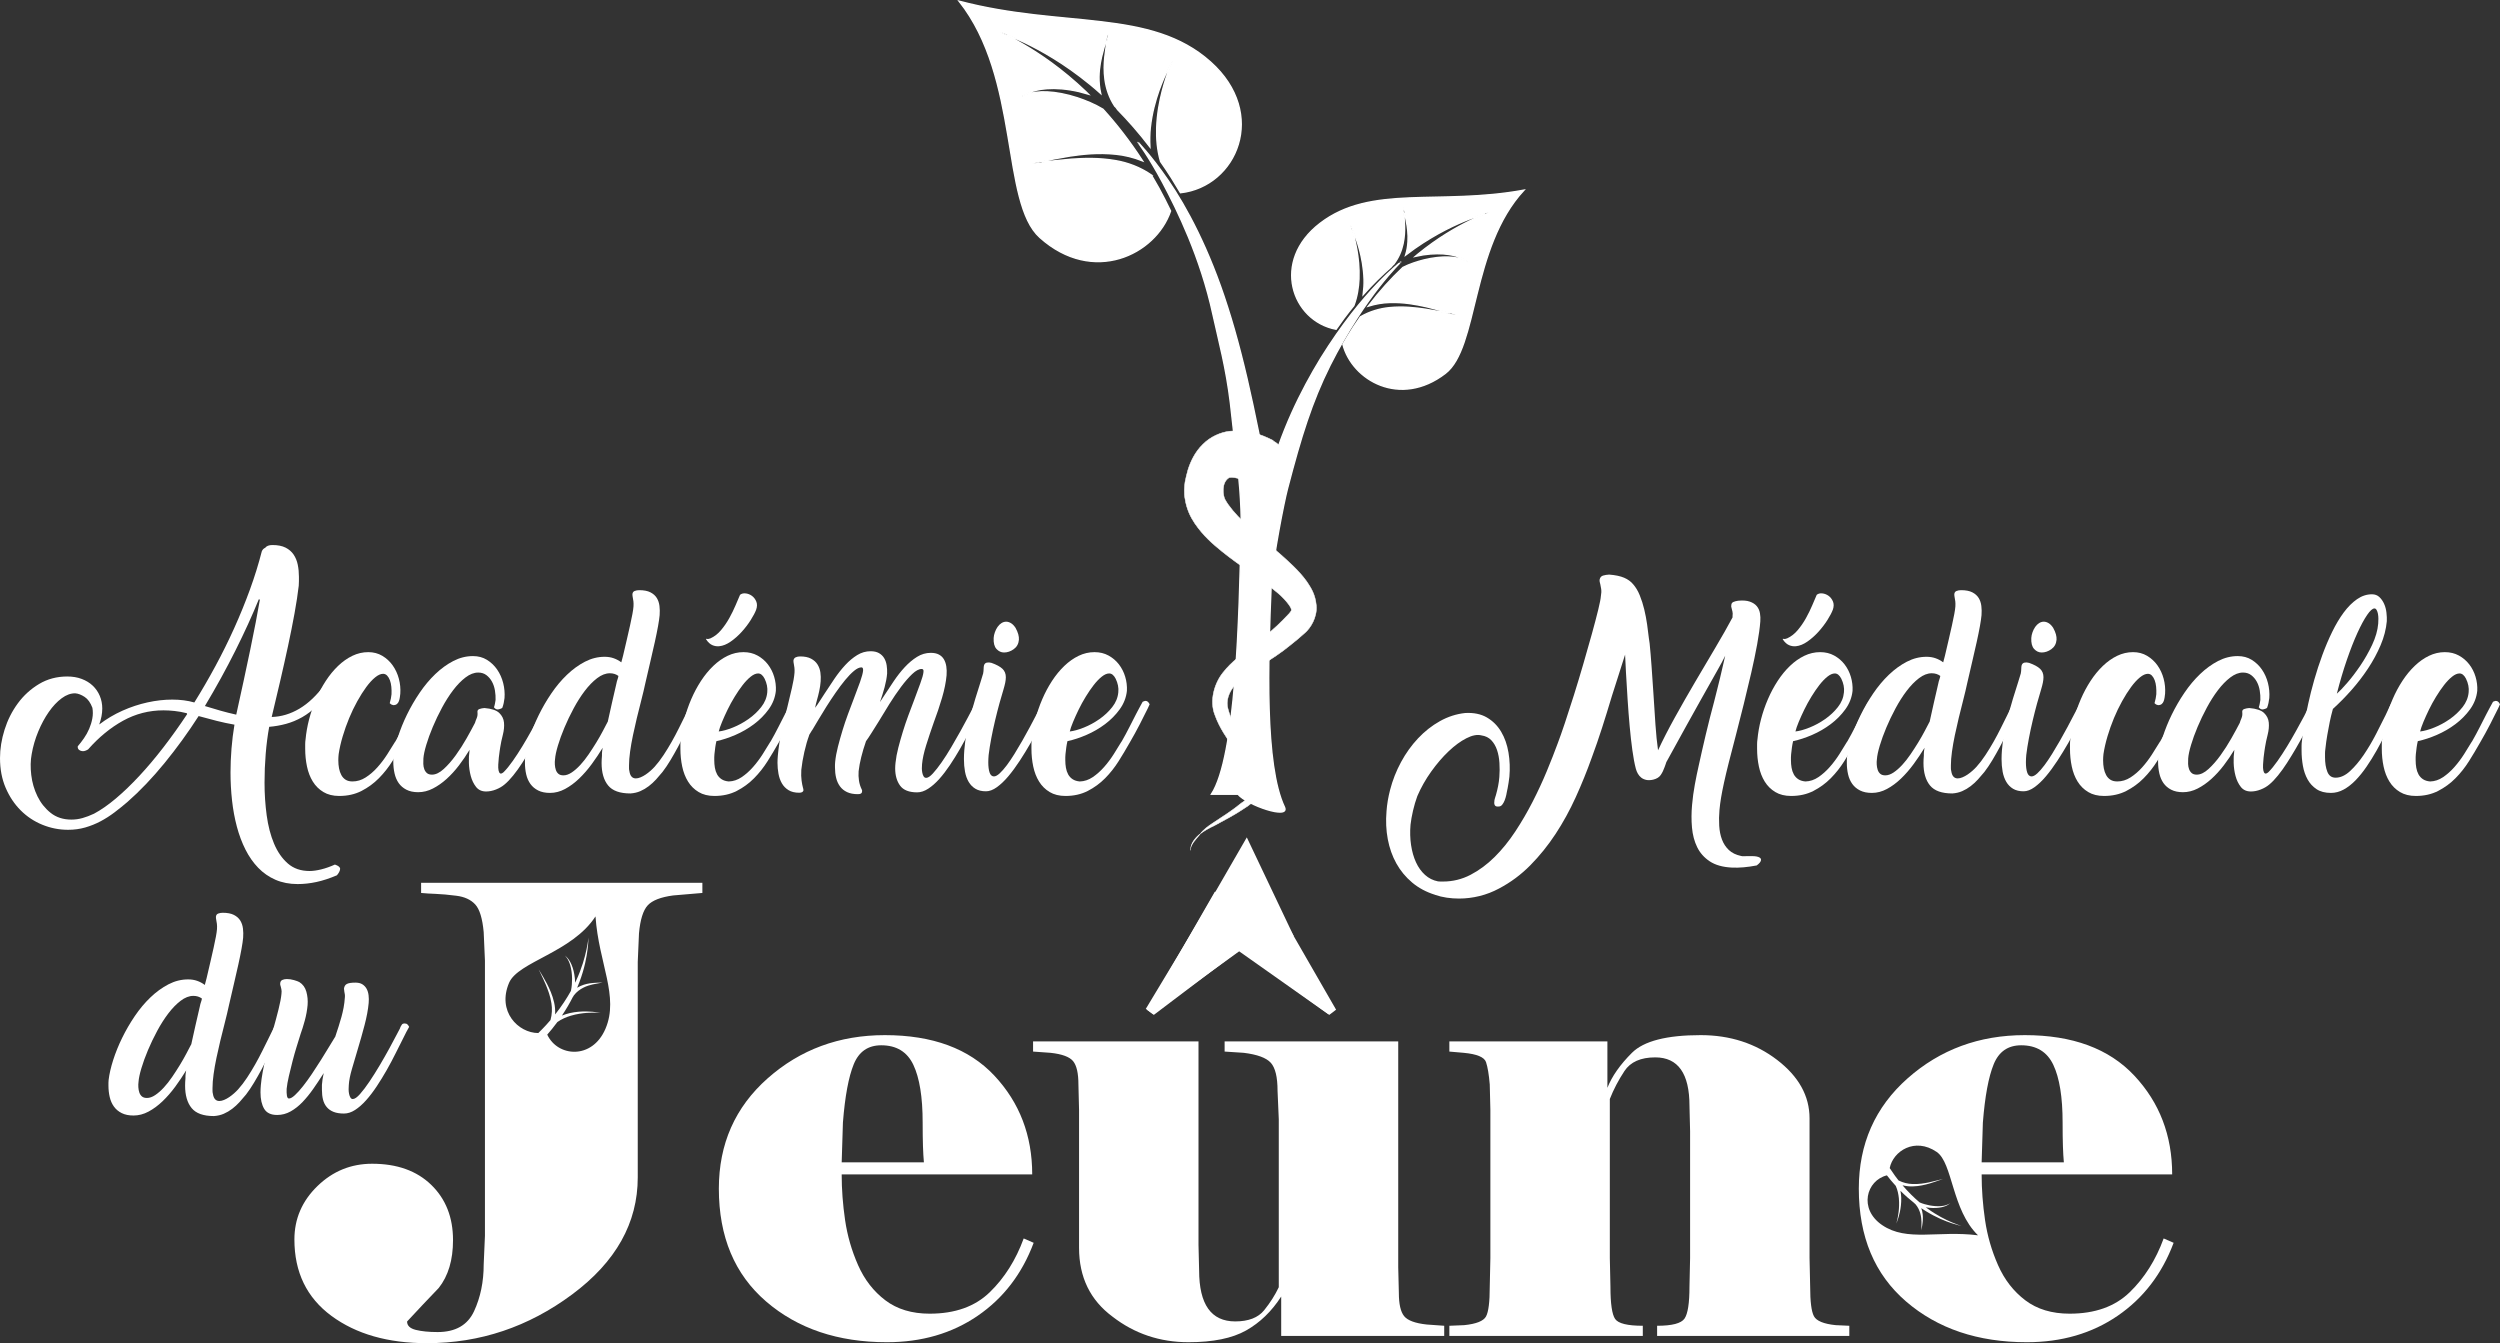<?xml version="1.0" encoding="UTF-8"?> <svg xmlns="http://www.w3.org/2000/svg" id="uuid-6f4b89ee-f9a6-4bde-98c0-2d9c2aa3c3ef" viewBox="0 0 5169.651 2777.505"><rect x="0" y="0" width="5169.651" height="2777.505" fill="#333333" stroke="none"/><defs><style>.uuid-71ab7e57-d5bc-4e51-b8a6-346f6bcebe80{stroke-width:3px;}.uuid-71ab7e57-d5bc-4e51-b8a6-346f6bcebe80,.uuid-f24e5c32-8755-4bc1-858d-49b4d0d20bfe,.uuid-d73e5d07-1ba1-4619-a264-c92094a39ccf{fill:#fff;}.uuid-71ab7e57-d5bc-4e51-b8a6-346f6bcebe80,.uuid-d73e5d07-1ba1-4619-a264-c92094a39ccf{stroke:#fff;stroke-miterlimit:10;}</style></defs><path class="uuid-f24e5c32-8755-4bc1-858d-49b4d0d20bfe" d="M139.255,1398.898c10.862,0,20.74,1.667,29.629,5,8.889,3.334,16.481,7.963,22.777,13.889,6.296,5.926,11.169,12.963,14.629,21.111,3.455,8.147,5.185,16.914,5.185,26.295,0,10.37-2.101,21.359-6.296,32.962,14.814-11.354,30.798-20.861,47.962-28.518,17.158-7.65,34.501-13.391,52.036-17.222,17.528-3.825,34.565-5.74,51.11-5.74,16.539,0,31.724,1.979,45.554,5.926,15.057-24.195,29.565-49.194,43.517-74.998,13.946-25.798,26.909-51.973,38.888-78.517,11.973-26.538,22.835-53.204,32.592-79.998,9.751-26.787,17.962-53.269,24.629-79.442v.371c.492-1.482,1.354-2.899,2.593-4.26,1.232-1.354,2.592-2.279,4.074-2.777,2.963-3.947,8.021-5.926,15.185-5.926,11.111,0,20.185,1.794,27.221,5.37,7.037,3.582,12.592,8.396,16.666,14.444,4.074,6.053,6.909,13.025,8.518,20.925,1.603,7.905,2.407,16.175,2.407,24.814v9.073c0,3.582-.127,6.73-.37,9.444-1.979,17.037-4.878,36.11-8.704,57.221-3.831,21.11-8.275,43.46-13.333,67.035-5.063,23.582-10.497,47.841-16.296,72.776-5.804,24.941-11.666,49.756-17.592,74.442,19.75-.492,38.888-6.232,57.406-17.222,18.518-10.984,36.046-27.714,52.591-50.184,4.195-3.207,7.528-4.011,10-2.408,2.465,1.609,4.074,4.508,4.814,8.704-10.127,15.063-20.312,27.592-30.555,37.591-10.249,10-20.74,18.026-31.48,24.074-10.74,6.053-21.793,10.619-33.147,13.703-11.36,3.09-22.962,5.127-34.814,6.111-3.212,17.533-5.619,36.173-7.222,55.924-1.609,19.756-2.407,39.629-2.407,59.628,0,22.962,1.481,45.427,4.444,67.405,2.963,21.973,8.021,41.48,15.185,58.518,7.158,17.036,16.666,30.739,28.518,41.109,11.852,10.37,26.788,15.556,44.814,15.556,7.158,0,15.243-1.111,24.258-3.333,9.01-2.223,18.455-5.556,28.333-10,7.159,2.465,10.741,5.428,10.741,8.889,0,1.725-.619,3.825-1.852,6.296-1.238,2.465-2.841,4.814-4.814,7.037-15.063,6.417-29.201,11.047-42.406,13.888-13.211,2.836-26.11,4.26-38.703,4.26-17.037,0-32.349-2.963-45.925-8.889-13.582-5.926-25.497-14.201-35.74-24.814-10.249-10.619-19.016-23.147-26.295-37.592-7.286-14.443-13.211-30.248-17.777-47.405-4.572-17.164-7.905-35.248-10-54.258-2.101-19.011-3.148-38.269-3.148-57.776,0-16.047.677-32.528,2.037-49.443,1.354-16.909,3.391-33.391,6.111-49.443-12.592-2.222-24.756-4.814-36.48-7.777-11.73-2.963-24.258-6.296-37.591-10-21.73,33.83-45.184,66.174-70.369,97.035-25.185,30.867-50.867,57.775-77.035,80.738-8.646,7.407-17.535,14.565-26.666,21.48-9.138,6.91-18.703,13.021-28.703,18.333-10,5.307-20.555,9.565-31.666,12.777-11.111,3.206-22.962,4.815-35.555,4.815-18.275,0-35.925-3.461-52.961-10.371-17.037-6.915-32.036-16.851-44.999-29.813-12.962-12.963-23.333-28.518-31.11-46.665-7.778-18.148-11.666-38.576-11.666-61.295,0-19.259,3.148-38.888,9.444-58.887,6.296-20,15.428-38.147,27.407-54.443,11.973-16.296,26.603-29.629,43.888-39.999,17.28-10.37,36.788-15.556,58.517-15.556ZM386.286,1474.821c-8.889-2.222-17.349-3.761-25.37-4.629-8.026-.862-15.619-1.297-22.777-1.297-29.877,0-57.776,7.165-83.701,21.481-25.925,14.322-49.999,34.073-72.22,59.258-1.481.989-3.212,1.852-5.185,2.593-1.979.74-3.704,1.11-5.185,1.11-2.963,0-5.619-.798-7.963-2.407-2.35-1.603-3.397-4.132-3.148-7.592,4.444-5.186,8.761-10.799,12.962-16.852,4.195-6.048,7.778-12.529,10.741-19.444,2.963-6.909,5.121-14.01,6.481-21.296,1.354-7.279,1.418-14.629.186-22.036-3.953-10.613-9.323-18.147-16.111-22.592-6.794-4.444-13.148-6.909-19.074-7.407-9.386-.243-18.83,3.148-28.333,10.185-9.508,7.037-18.396,16.481-26.666,28.333-8.275,11.852-15.555,25.369-21.851,40.555-6.296,15.185-10.804,30.682-13.518,46.479-2.471,13.09-2.778,27.471-.926,43.147,1.852,15.682,6.111,30.369,12.777,44.072s15.798,25.185,27.407,34.443c11.603,9.26,25.925,13.889,42.961,13.889,7.65,0,15.243-1.053,22.777-3.147,7.529-2.101,15.492-5.128,23.888-9.074,14.317-7.656,29.38-18.147,45.184-31.48,15.798-13.333,31.972-28.888,48.517-46.665,16.539-17.777,33.147-37.465,49.813-59.072,16.666-21.604,33.02-44.502,49.073-68.702l-.741-1.853ZM535.17,1239.273c-13.333,32.841-29.444,68.146-48.332,105.924-18.889,37.776-39.941,76.051-63.146,114.811,11.111,3.461,21.909,6.667,32.407,9.63,10.492,2.963,21.295,5.683,32.406,8.147,11.111-50.119,20.798-95.055,29.073-134.811,8.27-39.75,14.873-74.072,19.814-102.96l-2.222-.741Z"></path><path class="uuid-f24e5c32-8755-4bc1-858d-49b4d0d20bfe" d="M833.678,1536.672c-6.667,11.852-14.074,24.259-22.222,37.222-8.148,12.962-17.471,24.756-27.962,35.369-10.498,10.619-22.47,19.386-35.925,26.295-13.46,6.91-28.831,10.371-46.11,10.371-12.841,0-23.767-2.721-32.777-8.148-9.016-5.428-16.296-12.65-21.851-21.666-5.556-9.01-9.572-19.381-12.037-31.11-2.465-11.724-3.704-24.01-3.704-36.851v-9.444c0-3.085.249-6.354.741-9.814v.37c1.238-13.824,3.704-27.835,7.407-42.036,3.704-14.194,8.455-28.02,14.259-41.479,5.799-13.455,12.529-26.047,20.185-37.777,7.65-11.725,16.111-22.036,25.37-30.925,9.259-8.889,19.131-15.862,29.629-20.926,10.491-5.058,21.417-7.592,32.776-7.592,10.862,0,20.555,2.534,29.073,7.592,8.519,5.063,15.677,11.667,21.481,19.814,5.798,8.147,10.058,17.349,12.778,27.592,2.714,10.249,3.703,20.556,2.963,30.925-.249,2.223-.556,4.693-.926,7.407-.37,2.72-.989,5.312-1.852,7.778-.868,2.471-2.222,4.508-4.074,6.11-1.852,1.608-4.386,2.407-7.592,2.407-1.238-.242-2.407-.613-3.519-1.111-1.111-.491-2.407-1.48-3.889-2.963.984-3.454,1.788-6.724,2.407-9.814.614-3.084,1.048-5.983,1.296-8.703.243-5.185.122-10.307-.37-15.37-.498-5.058-1.481-9.565-2.963-13.518-1.481-3.947-3.397-7.159-5.741-9.63-2.35-2.465-5.127-3.703-8.333-3.703-4.942,0-10.434,2.471-16.481,7.407-6.053,4.941-12.164,11.608-18.333,19.999-6.175,8.396-12.349,18.148-18.518,29.259-6.175,11.11-11.793,22.777-16.852,34.999-5.063,12.222-9.508,24.756-13.333,37.592-3.831,12.841-6.608,25.062-8.333,36.665-.249,1.979-.434,4.138-.556,6.481-.127,2.35-.185,4.508-.185,6.481,0,5.926.492,11.481,1.481,16.666.984,5.186,2.593,9.814,4.815,13.889s5.185,7.286,8.889,9.63c3.704,2.349,8.391,3.518,14.074,3.518,9.629,0,18.761-2.777,27.407-8.333,8.64-5.556,16.666-12.465,24.073-20.74,7.407-8.27,14.195-17.222,20.37-26.851,6.169-9.63,11.724-18.519,16.666-26.666v.37c5.926-10.37,11.417-20.555,16.481-30.555,5.058-10,9.687-19.073,13.888-27.222,1.974-3.703,4.196-7.898,6.667-12.592,2.465-4.688,4.688-8.762,6.667-12.223,2.963-1.232,4.815-1.852,5.556-1.852,2.222,0,4.01.684,5.37,2.037,1.354,1.36,2.529,3.027,3.519,5l-3.704,8.148c-4.444,9.137-9.942,20.062-16.481,32.776-6.545,12.72-13.767,25.867-21.666,39.443Z"></path><path class="uuid-f24e5c32-8755-4bc1-858d-49b4d0d20bfe" d="M1038.486,1463.711c-.498.741-1.916,1.481-4.259,2.222-2.35.741-4.016,1.111-5,1.111-2.963,0-5.555-1.481-7.777-4.444.983-2.714,1.667-5.243,2.037-7.592.37-2.344.798-4.873,1.296-7.593.243-6.169-.185-12.65-1.296-19.443-1.111-6.788-3.148-12.899-6.111-18.333-2.963-5.429-6.793-9.937-11.481-13.519-4.693-3.576-10.37-5.37-17.037-5.37-8.646,0-17.407,3.397-26.295,10.185-8.889,6.794-17.407,15.556-25.555,26.296-8.147,10.74-15.804,22.777-22.962,36.11-7.165,13.333-13.519,26.607-19.074,39.813-5.555,13.212-10.063,25.618-13.518,37.222-3.461,11.608-5.434,20.988-5.926,28.146-.249,3.461-.312,7.164-.186,11.111.122,3.952.799,7.592,2.037,10.926,1.233,3.333,3.084,6.053,5.556,8.147,2.465,2.101,5.926,3.148,10.37,3.148,7.65,0,15.74-3.889,24.258-11.667,8.519-7.777,16.788-17.221,24.814-28.332,8.021-11.111,15.492-22.777,22.407-34.999,6.909-12.222,12.714-22.898,17.407-32.036.741-2.714,1.91-5.926,3.519-9.629,1.603-3.704,2.159-7.778,1.667-12.223-.498-3.455.862-5.74,4.074-6.852,3.206-1.111,6.666-1.788,10.37-2.037,14.565,1.238,24.75,4.63,30.555,10.186,5.798,5.555,9.074,12.164,9.814,19.814.741,7.904-.064,16.423-2.407,25.555-2.35,9.137-4.138,17.655-5.371,25.555-.249,1.73-.683,4.571-1.296,8.518-.619,3.953-1.174,8.275-1.667,12.963-.498,4.693-.868,9.444-1.111,14.259-.249,4.815-.063,8.831.556,12.037.613,3.212,1.724,5.312,3.333,6.296,1.603.99,4.01.127,7.222-2.592,5.926-5.926,12.222-13.641,18.888-23.148,6.667-9.502,13.27-19.629,19.814-30.369,6.539-10.74,12.835-21.603,18.888-32.592,6.047-10.983,11.539-21.047,16.481-30.185,2.714-5.926,5.492-11.539,8.333-16.851,2.836-5.307,5.243-9.688,7.222-13.148,1.725-.74,3.577-1.111,5.555-1.111,2.223,0,4.011.684,5.371,2.037,1.354,1.36,2.529,3.027,3.518,5l-3.703,8.148c-3.461,6.915-7.471,14.941-12.037,24.073-4.571,9.138-9.508,18.767-14.814,28.888-5.312,10.127-10.989,20.37-17.036,30.74-6.053,10.37-12.101,20.248-18.148,29.629-6.053,9.386-12.222,17.962-18.518,25.74-6.296,7.777-12.285,14.016-17.962,18.703-4.942,4.201-10.868,7.655-17.777,10.369-6.915,2.721-13.703,4.074-20.37,4.074-8.889,0-15.804-3.147-20.74-9.443-4.942-6.297-8.582-13.825-10.926-22.593-2.349-8.761-3.646-17.835-3.889-27.222-.249-9.38.122-17.158,1.111-23.332v-.926c0-.122.121-1.048.37-2.778-6.667,11.111-14.016,21.915-22.036,32.407-8.026,10.497-16.545,19.813-25.555,27.962-9.016,8.147-18.46,14.757-28.333,19.814-9.878,5.063-20,7.592-30.37,7.592-9.629,0-17.777-1.725-24.444-5.185-6.666-3.455-11.973-8.021-15.925-13.703-3.947-5.678-6.788-12.344-8.518-20-1.725-7.65-2.593-15.677-2.593-24.073v-5.185c0-1.974.127-3.826.371-5.556,1.481-12.344,4.629-26.047,9.444-41.11,4.815-15.058,10.989-30.306,18.518-45.739,7.529-15.428,16.232-30.428,26.11-44.999,9.873-14.565,20.677-27.465,32.407-38.702,11.724-11.232,24.131-20.243,37.221-27.036,13.084-6.789,26.666-10.186,40.74-10.186,10.862,0,20.491,2.593,28.888,7.777,8.391,5.186,15.428,11.916,21.111,20.186,5.677,8.274,9.814,17.533,12.407,27.776,2.593,10.249,3.519,20.556,2.778,30.925-.741,7.164-2.222,13.831-4.444,20l-.37.37Z"></path><path class="uuid-f24e5c32-8755-4bc1-858d-49b4d0d20bfe" d="M1303.66,1640.743c-21.73,0-37.1-5.492-46.11-16.48-9.016-10.984-13.518-26.481-13.518-46.48,0-2.223.058-4.63.185-7.223.122-2.592.307-5.242.555-7.963v-4.073c0-.984.058-1.974.186-2.963.121-.983.243-2.159.37-3.519.122-1.354.428-3.27.926-5.74-6.915,11.359-14.444,22.592-22.592,33.702-8.148,11.111-16.852,21.11-26.11,29.999s-18.952,16.053-29.073,21.481c-10.127,5.434-20.497,8.147-31.11,8.147-9.629,0-17.777-1.666-24.444-5-6.667-3.333-12.037-7.835-16.111-13.518-4.074-5.677-6.973-12.28-8.703-19.814-1.725-7.529-2.593-15.37-2.593-23.518v-5.926c0-1.974.127-3.947.371-5.926,1.481-12.344,4.629-26.047,9.444-41.11,4.815-15.058,10.99-30.306,18.519-45.739,7.528-15.428,16.232-30.428,26.11-44.999,9.872-14.565,20.676-27.464,32.406-38.702,11.724-11.232,24.131-20.243,37.221-27.037,13.084-6.787,26.666-10.185,40.74-10.185,6.667,0,12.835.989,18.518,2.963,5.677,1.979,10.983,4.814,15.925,8.519l3.704-14.074c2.714-11.603,5.307-22.713,7.778-33.332,2.465-10.613,4.687-20.37,6.666-29.259,1.974-8.889,3.577-16.666,4.815-23.332,1.232-6.667,1.973-11.852,2.222-15.556.243-4.195.185-7.777-.185-10.74-.371-2.963-.805-5.556-1.296-7.777-.249-1.232-.434-2.407-.556-3.519-.127-1.111-.185-2.158-.185-3.148.243-3.454,1.788-5.74,4.629-6.852,2.836-1.11,5.984-1.667,9.444-1.667,9.629,0,17.343,1.488,23.147,4.451,5.798,2.963,10.185,6.857,13.148,11.678s4.814,10.317,5.555,16.498.862,12.477.371,18.9c-.498,5.688-1.609,13.35-3.333,22.991-1.73,9.641-3.952,20.572-6.667,32.806-2.72,12.233-5.741,25.456-9.074,39.669-3.333,14.212-6.73,28.854-10.185,43.923-.989,4.947-2.349,10.942-4.074,17.985-1.73,7.042-3.582,14.519-5.556,22.424-2.72,10.382-5.497,21.504-8.333,33.367-2.841,11.863-5.498,23.663-7.963,35.398-2.471,11.741-4.444,22.985-5.926,33.737s-2.222,20.208-2.222,28.361v6.303c0,1.979.243,3.83.74,5.561,1.481,10.133,5.926,15.196,13.333,15.196,2.963,0,6.232-.741,9.815-2.222,3.576-1.482,7.094-3.392,10.555-5.741,3.455-2.344,6.788-4.937,10-7.777,3.206-2.835,6.047-5.613,8.519-8.333,6.417-7.158,12.592-15.242,18.518-24.259,5.926-9.01,11.539-18.205,16.851-27.592,5.307-9.38,10.243-18.703,14.814-27.962,4.566-9.26,8.704-17.592,12.407-25,3.455-6.909,6.354-12.835,8.704-17.777,2.343-4.936,4.259-8.391,5.74-10.369.984-.741,2.037-1.232,3.148-1.482,1.111-.242,2.037-.37,2.777-.37,1.974,0,3.64.683,5,2.037,1.354,1.36,2.529,3.026,3.519,5-2.471,4.444-4.878,9.387-7.222,14.814-2.35,5.434-4.878,10.74-7.592,15.926-4.444,8.889-9.016,18.09-13.704,27.592-4.693,9.508-9.571,18.952-14.629,28.332-5.064,9.387-10.249,18.519-15.555,27.407-5.312,8.889-10.804,17.036-16.481,24.443-4.201,5.186-8.646,10.353-13.333,15.497-4.693,5.15-9.757,9.798-15.185,13.94-5.434,4.149-11.238,7.564-17.407,10.249-6.175,2.685-12.962,4.271-20.37,4.757ZM1256.994,1491.488c2.714-12.344,5.555-25.121,8.518-38.333,2.963-13.205,6.047-26.602,9.259-40.184.492-2.714,1.169-5.243,2.037-7.593.862-2.343,1.54-4.872,2.037-7.592-4.942-3.704-10.868-5.556-17.777-5.556-8.646,0-17.407,3.396-26.295,10.185-8.889,6.794-17.407,15.556-25.555,26.296s-15.804,22.777-22.962,36.11c-7.164,13.333-13.519,26.608-19.074,39.813-5.555,13.211-10.063,25.619-13.518,37.221-3.46,11.609-5.434,20.989-5.926,28.148-.498,3.46-.619,7.164-.37,11.11.243,3.952.926,7.593,2.037,10.926,1.111,3.333,2.899,6.053,5.371,8.147,2.465,2.101,5.926,3.148,10.37,3.148,5.428,0,11.11-1.974,17.036-5.926,5.926-3.947,11.852-9.132,17.777-15.555,5.926-6.418,11.666-13.704,17.222-21.852,5.556-8.148,10.862-16.354,15.926-24.629,5.058-8.27,9.629-16.296,13.703-24.074,4.074-7.777,7.592-14.502,10.555-20.184l-.37.37Z"></path><path class="uuid-f24e5c32-8755-4bc1-858d-49b4d0d20bfe" d="M1609.574,1536.672c-6.667,11.852-14.074,24.259-22.222,37.222-8.148,12.962-17.471,24.756-27.963,35.369-10.497,10.619-22.47,19.386-35.924,26.295-13.46,6.91-28.831,10.371-46.11,10.371-12.841,0-23.767-2.721-32.777-8.148-9.016-5.428-16.296-12.65-21.851-21.666-5.556-9.01-9.572-19.381-12.037-31.11-2.465-11.724-3.704-24.01-3.704-36.851v-9.444c0-3.085.249-6.354.741-9.814v.37c1.238-13.824,3.704-27.835,7.407-42.036,3.704-14.194,8.455-28.02,14.259-41.479,5.799-13.455,12.529-26.047,20.185-37.777,7.65-11.725,16.111-22.036,25.37-30.925,9.259-8.889,19.131-15.862,29.629-20.926,10.491-5.058,21.417-7.592,32.776-7.592,10.862,0,20.556,2.349,29.073,7.036,8.519,4.693,15.677,10.805,21.481,18.333,5.798,7.534,10.121,16.053,12.962,25.556,2.836,9.508,4.011,19.2,3.519,29.072-1.481,13.831-6.423,26.545-14.814,38.147-8.396,11.608-18.518,21.852-30.369,30.74s-24.629,16.296-38.333,22.222c-13.703,5.926-26.851,10.248-39.443,12.962-.989,4.202-1.794,8.519-2.407,12.963-.619,4.444-1.175,9.138-1.667,14.073-.249,1.979-.371,4.017-.371,6.111v6.111c0,5.434.428,10.683,1.296,15.74.862,5.063,2.407,9.629,4.629,13.703s5.307,7.407,9.259,10c3.946,2.592,8.889,4.138,14.814,4.629,9.38-.242,18.269-3.205,26.666-8.889,8.391-5.677,16.231-12.649,23.518-20.925,7.28-8.27,13.946-17.158,19.999-26.666,6.048-9.502,11.418-18.206,16.111-26.11v.37c5.926-10.37,11.417-20.555,16.48-30.555,5.059-10,9.688-19.073,13.889-27.222,1.974-3.703,4.195-7.898,6.666-12.592,2.466-4.688,4.688-8.762,6.667-12.223,2.963-1.232,4.815-1.852,5.556-1.852,2.223,0,4.01.684,5.37,2.037,1.354,1.36,2.528,3.027,3.519,5l-3.703,8.148c-4.445,9.137-9.942,20.062-16.481,32.776-6.545,12.72-13.767,25.867-21.666,39.443ZM1530.316,1230.014c2.963-2.465,6.788-3.455,11.481-2.963,4.688.498,9.011,2.164,12.963,5,3.946,2.841,6.973,6.729,9.074,11.666,2.095,4.942,2.036,10.619-.186,17.037-2.223,5.926-5.989,13.09-11.296,21.48-5.312,8.397-11.481,16.481-18.518,24.259-7.037,7.777-14.629,14.508-22.777,20.185-8.148,5.683-16.053,8.889-23.703,9.63-4.942.497-9.693-.244-14.259-2.223-4.572-1.974-8.704-5.677-12.407-11.111-1.239-1.724-.868-2.344,1.111-1.852,1.973.498,4.444.128,7.407-1.111,8.148-3.703,15.428-9.38,21.851-17.036,6.418-7.65,12.095-15.926,17.037-24.813,4.936-8.889,9.259-17.714,12.962-26.481,3.704-8.761,6.788-15.983,9.259-21.666ZM1581.056,1403.343c-3.704-7.159-8.148-10.741-13.333-10.741-4.693,0-9.814,2.223-15.37,6.667s-11.111,10.248-16.666,17.406c-5.555,7.164-11.053,15.186-16.481,24.074-5.434,8.889-10.312,17.777-14.629,26.666-4.323,8.889-8.148,17.349-11.481,25.369-3.333,8.026-5.619,14.629-6.852,19.814,8.391-.984,18.147-3.703,29.258-8.148,11.111-4.443,21.788-10.242,32.037-17.406,10.242-7.158,19.073-15.428,26.48-24.814,7.407-9.381,11.603-19.629,12.592-30.74.984-9.131-.868-18.518-5.555-28.146Z"></path><path class="uuid-f24e5c32-8755-4bc1-858d-49b4d0d20bfe" d="M1909.564,1389.639c.492-3.206-.127-5.185-1.852-5.926-.249,0-.497-.058-.741-.185-.248-.122-.619-.186-1.11-.186-5.683,0-12.222,3.519-19.629,10.556-7.407,7.036-15.127,15.925-23.147,26.665-8.027,10.741-16.053,22.535-24.074,35.37-8.025,12.841-15.497,25.062-22.406,36.665-5.434,8.646-10.312,16.424-14.629,23.333-4.323,6.915-8.212,12.72-11.667,17.407l.37-.371c-3.952,11.36-7.222,22.286-9.814,32.777-2.592,10.498-4.386,20.185-5.37,29.073-.497,6.424-.249,12.905.741,19.444.983,6.545,2.963,12.777,5.926,18.703.242.498.428,1.053.555,1.666.122.619.059,1.545-.185,2.778-.249,3.206-3.09,4.814-8.519,4.814-8.889,0-16.359-1.424-22.406-4.259-6.054-2.836-10.926-6.788-14.63-11.852-3.703-5.059-6.359-10.926-7.962-17.593-1.609-6.666-2.408-13.824-2.408-21.48v-5.741c0-2.094.122-4.01.371-5.74.983-9.872,2.898-20.369,5.74-31.48,2.836-11.111,5.983-22.343,9.444-33.703,3.454-11.354,7.222-22.527,11.296-33.518,4.074-10.983,7.963-21.295,11.666-30.925,5.186-13.333,9.63-25.242,13.333-35.739,3.704-10.492,5.799-18.333,6.296-23.519.243-4.444-.867-6.666-3.333-6.666-4.444,0-9.571,2.407-15.37,7.222-5.804,4.814-11.915,11.111-18.332,18.889-6.424,7.777-12.963,16.48-19.629,26.11-6.667,9.629-13.091,19.322-19.26,29.073-6.174,9.757-11.793,18.952-16.851,27.592-5.063,8.646-9.323,15.804-12.778,21.48v-.37l-6.296,10.37h.37c-3.703,9.879-7.036,21.359-9.999,34.443-2.963,13.09-5.063,25.434-6.296,37.036-.498,8.646-.312,16.053.555,22.222.863,6.175,1.789,10.989,2.778,14.444.74,2.222,1.11,4.201,1.11,5.926-.74,3.212-3.703,4.814-8.888,4.814-8.889,0-16.238-1.788-22.037-5.37-5.804-3.576-10.37-8.27-13.703-14.074-3.333-5.798-5.677-12.406-7.037-19.814-1.354-7.406-2.036-14.936-2.036-22.592,0-2.465.063-4.936.185-7.406.128-2.466.312-5.059.556-7.778,1.481-16.788,4.138-33.888,7.963-51.295s7.835-34.131,12.037-50.184c3.205-13.333,6.232-26.047,9.073-38.147,2.836-12.094,4.63-22.592,5.37-31.48.243-3.946.186-7.407-.186-10.37-.37-2.963-.804-5.677-1.296-8.147-.249-1.232-.434-2.344-.556-3.333-.127-.984-.185-2.095-.185-3.334.491-3.206,2.036-5.428,4.629-6.666,2.593-1.232,5.613-1.852,9.074-1.852,9.38,0,16.973,1.545,22.777,4.629,5.798,3.091,10.242,7.101,13.333,12.037,3.084,4.942,5.058,10.434,5.926,16.481.861,6.053,1.047,12.163.555,18.332-.497,6.667-1.48,13.396-2.963,20.185-1.48,6.794-3.09,13.148-4.814,19.073-.989,4.202-1.73,7.037-2.222,8.519-.498,1.481-.989,3.831-1.481,7.037,3.206-4.195,6.354-8.761,9.444-13.703,3.084-4.937,6.354-10,9.814-15.185,6.666-10.37,13.575-20.799,20.74-31.296,7.158-10.491,14.629-19.936,22.406-28.333,7.778-8.391,15.983-15.242,24.629-20.555,8.64-5.307,17.899-7.963,27.777-7.963,6.909,0,12.65,1.297,17.222,3.889,4.566,2.593,8.148,6.054,10.74,10.371,2.593,4.322,4.317,9.259,5.186,14.814.862,5.555,1.169,11.295.926,17.221-.741,8.646-2.471,18.026-5.186,28.148-2.72,10.127-5.926,20.369-9.629,30.739,1.232-1.974,2.407-3.762,3.519-5.37,1.11-1.604,2.28-3.391,3.519-5.37,6.909-10.613,14.01-21.354,21.295-32.222,7.28-10.861,14.937-20.612,22.963-29.258,8.021-8.641,16.48-15.74,25.369-21.296s18.391-8.333,28.518-8.333c6.667,0,12.223,1.174,16.667,3.518,4.444,2.35,7.898,5.619,10.37,9.815,2.465,4.201,4.132,9.073,5,14.629.861,5.556,1.047,11.666.555,18.333-1.238,14.073-4.386,29.692-9.443,46.851-5.064,17.163-10.805,34.258-17.223,51.295-5.682,16.053-10.867,31.607-15.555,46.665-4.693,15.063-7.534,28.147-8.519,39.258-.249,2.472-.37,5.312-.37,8.519,0,3.212.307,6.296.926,9.259.613,2.963,1.539,5.435,2.777,7.407,1.233,1.979,2.963,2.963,5.186,2.963,3.703,0,8.333-3.021,13.889-9.073,5.556-6.048,11.603-13.762,18.147-23.147,6.539-9.381,13.147-19.751,19.814-31.11,6.666-11.354,12.962-22.344,18.888-32.962,5.926-10.613,11.111-20.185,15.556-28.703s7.65-14.63,9.63-18.333c0-.74.37-1.481,1.11-2.223l1.111-2.222h-.37c1.232-2.465,2.407-4.444,3.518-5.926,1.111-1.481,3.021-2.222,5.741-2.222,2.222,0,4.074.683,5.556,2.037,1.481,1.359,2.714,3.026,3.703,4.999l-11.11,22.222c-4.942,9.879-10.37,20.555-16.296,32.036s-12.223,23.026-18.889,34.629c-6.666,11.608-13.646,22.841-20.926,33.703-7.285,10.867-14.629,20.433-22.036,28.702-7.407,8.275-14.999,14.942-22.776,20-7.778,5.063-15.371,7.592-22.777,7.592-16.794,0-28.582-4.629-35.37-13.888-6.794-9.259-10.185-21.169-10.185-35.74,0-1.725.058-3.64.186-5.74.121-2.095.307-4.132.555-6.111.984-9.629,2.899-19.936,5.741-30.925,2.835-10.983,5.983-22.095,9.444-33.332,3.455-11.232,7.222-22.344,11.296-33.333,4.073-10.983,7.963-21.296,11.666-30.925,4.937-13.333,9.317-25.185,13.147-35.555,3.826-10.37,5.984-18.147,6.481-23.333Z"></path><path class="uuid-f24e5c32-8755-4bc1-858d-49b4d0d20bfe" d="M2032.891,1393.343c.741-3.947,1.111-7.407,1.111-10.37,0-2.714.243-5.058.741-7.037.983-3.206,2.963-5.121,5.925-5.74,2.963-.614,6.17-.429,9.63.556,10.37,3.703,17.899,7.777,22.592,12.222,4.688,4.444,7.037,10.248,7.037,17.407,0,3.46-.435,7.285-1.296,11.48-.868,4.201-2.037,8.768-3.519,13.703-2.472,7.905-5.249,17.471-8.333,28.703-3.091,11.238-6.111,23.09-9.074,35.555-2.963,12.471-5.619,24.878-7.963,37.221-2.35,12.35-4.138,23.703-5.37,34.074-.249,2.471-.434,5.127-.556,7.962-.127,2.842-.186,5.249-.186,7.223,0,8.646.863,15.618,2.593,20.925,1.725,5.312,4.688,8.09,8.889,8.333,3.455,0,7.466-2.095,12.037-6.296,4.565-4.195,9.444-9.751,14.629-16.666,5.186-6.91,10.492-14.751,15.926-23.518,5.428-8.762,10.862-17.899,16.296-27.407,5.428-9.502,10.613-18.888,15.555-28.147,4.937-9.259,9.381-17.713,13.333-25.369,3.206-5.926,5.983-11.169,8.333-15.74,2.344-4.566,4.502-8.334,6.481-11.297,2.466-1.232,4.317-1.852,5.556-1.852,3.206,0,6.296,2.472,9.259,7.407l-4.073,7.778c-4.942,9.878-10.498,21.053-16.667,33.518-6.175,12.471-12.904,25.062-20.185,37.776-7.285,12.72-14.878,25.126-22.777,37.222-7.904,12.1-15.804,22.84-23.703,32.221-7.904,9.387-15.804,16.915-23.703,22.592-7.904,5.684-15.434,8.519-22.592,8.519-8.646,0-15.867-1.725-21.666-5.185-5.804-3.455-10.497-8.206-14.073-14.26-3.576-6.047-6.111-13.084-7.593-21.11-1.481-8.021-2.222-16.724-2.222-26.11,0-2.963.063-5.983.185-9.073.128-3.085.312-6.111.556-9.074,1.979-24.194,6.169-47.962,12.593-71.294,6.418-23.333,13.454-46.724,21.11-70.184l5.185-17.037v.371ZM2099.926,1298.16c2.715,4.942,4.63,9.444,5.741,13.519,1.11,4.073,1.539,7.841,1.296,11.295-.74,8.397-4.322,14.879-10.74,19.444-6.424,4.571-13.09,6.852-20,6.852-5.926,0-11.11-2.407-15.555-7.222s-6.424-12.407-5.926-22.777c.243-3.946,1.111-7.963,2.593-12.037,1.481-4.073,3.333-7.713,5.556-10.926,2.222-3.205,4.872-5.798,7.963-7.777,3.084-1.973,6.354-2.963,9.814-2.963,3.205,0,6.48.99,9.814,2.963,3.333,1.979,6.48,5.186,9.443,9.63Z"></path><path class="uuid-f24e5c32-8755-4bc1-858d-49b4d0d20bfe" d="M2335.47,1536.672c-6.666,11.852-14.073,24.259-22.222,37.222-8.147,12.962-17.471,24.756-27.962,35.369-10.497,10.619-22.47,19.386-35.925,26.295-13.46,6.91-28.83,10.371-46.109,10.371-12.842,0-23.768-2.721-32.777-8.148-9.016-5.428-16.296-12.65-21.852-21.666-5.555-9.01-9.571-19.381-12.036-31.11-2.466-11.724-3.704-24.01-3.704-36.851v-9.444c0-3.085.249-6.354.741-9.814v.37c1.238-13.824,3.703-27.835,7.407-42.036,3.703-14.194,8.454-28.02,14.259-41.479,5.798-13.455,12.528-26.047,20.185-37.777,7.65-11.725,16.11-22.036,25.369-30.925,9.26-8.889,19.132-15.862,29.629-20.926,10.492-5.058,21.418-7.592,32.777-7.592,10.861,0,20.555,2.349,29.073,7.036,8.519,4.693,15.677,10.805,21.48,18.333,5.799,7.534,10.122,16.053,12.963,25.556,2.836,9.508,4.011,19.2,3.519,29.072-1.481,13.831-6.424,26.545-14.814,38.147-8.396,11.608-18.518,21.852-30.369,30.74s-24.629,16.296-38.333,22.222c-13.703,5.926-26.851,10.248-39.443,12.962-.989,4.202-1.794,8.519-2.407,12.963-.619,4.444-1.175,9.138-1.666,14.073-.249,1.979-.371,4.017-.371,6.111v6.111c0,5.434.429,10.683,1.297,15.74.861,5.063,2.407,9.629,4.629,13.703,2.223,4.074,5.307,7.407,9.26,10,3.946,2.592,8.889,4.138,14.814,4.629,9.38-.242,18.269-3.205,26.665-8.889,8.392-5.677,16.232-12.649,23.519-20.925,7.279-8.27,13.946-17.158,19.999-26.666,6.048-9.502,11.417-18.206,16.11-26.11v.37c5.926-10.37,11.418-20.555,16.481-30.555,5.058-10,9.688-19.073,13.889-27.222,1.974-3.703,4.195-7.898,6.666-12.592,2.466-4.688,4.688-8.762,6.667-12.223,2.963-1.232,4.814-1.852,5.555-1.852,2.223,0,4.011.684,5.371,2.037,1.354,1.36,2.528,3.027,3.518,5l-3.703,8.148c-4.444,9.137-9.941,20.062-16.48,32.776-6.545,12.72-13.768,25.867-21.667,39.443ZM2306.953,1403.343c-3.703-7.159-8.147-10.741-13.333-10.741-4.693,0-9.814,2.223-15.369,6.667-5.556,4.444-11.111,10.248-16.667,17.406-5.556,7.164-11.053,15.186-16.48,24.074-5.435,8.889-10.312,17.777-14.63,26.666-4.322,8.889-8.147,17.349-11.48,25.369-3.334,8.026-5.619,14.629-6.852,19.814,8.391-.984,18.147-3.703,29.258-8.148,11.111-4.443,21.788-10.242,32.036-17.406,10.243-7.158,19.073-15.428,26.481-24.814,7.406-9.381,11.603-19.629,12.592-30.74.983-9.131-.868-18.518-5.556-28.146Z"></path><path class="uuid-f24e5c32-8755-4bc1-858d-49b4d0d20bfe" d="M3310.465,1232.235c.984-5.185,1.17-9.936.556-14.258-.619-4.317-1.296-7.963-2.036-10.926v.37c-.498-1.725-.869-3.27-1.111-4.63-.249-1.354-.249-2.898,0-4.629.983-4.195,3.333-6.852,7.037-7.963,3.703-1.111,7.898-1.788,12.592-2.037,12.835.989,23.147,3.148,30.925,6.481s14.011,7.841,18.703,13.518c5.429,6.175,10,13.831,13.704,22.963,3.703,9.138,6.787,18.83,9.258,29.073,2.466,10.248,4.445,20.618,5.926,31.11,1.482,10.497,2.715,20.185,3.704,29.073l1.481,10c1.481,14.814,2.836,30.988,4.074,48.517,1.232,17.534,2.465,35.555,3.703,54.073,1.481,23.702,2.899,45.496,4.26,65.368,1.354,19.878,3.147,37.591,5.37,53.146,9.629-20.74,21.168-43.269,34.628-67.591,13.455-24.316,27.407-48.76,41.852-73.331,14.443-24.565,28.518-48.39,42.221-71.479,13.703-23.084,25.491-43.888,35.369-62.406v-2.963c.492-3.454.429-6.417-.186-8.889-.619-2.465-1.174-4.688-1.666-6.666-.249-1.232-.498-2.28-.74-3.148-.249-.861-.249-1.909,0-3.147,0-3.455,1.417-5.799,4.259-7.037,2.835-1.232,6.11-2.095,9.814-2.593,9.872-.983,17.962-.37,24.259,1.852,6.296,2.223,11.11,5.371,14.443,9.444,3.334,4.074,5.492,8.889,6.481,14.444.984,5.556,1.233,11.296.741,17.222-.99,13.09-3.148,28.767-6.481,47.036-3.333,18.274-7.407,37.904-12.222,58.887-4.814,20.989-10,42.655-15.556,64.998-5.556,22.35-11.053,44.016-16.48,64.999-5.683,21.48-10.497,40.062-14.444,55.739-3.952,15.682-7.222,29.443-9.814,41.295s-4.63,22.222-6.111,31.11-2.592,17.407-3.333,25.555c-.989,11.11-1.175,21.973-.556,32.592.613,10.613,2.529,20.185,5.74,28.702,3.207,8.519,7.963,15.741,14.26,21.666,6.296,5.926,14.629,10,24.999,12.223,1.481.492,3.392.677,5.74.556,2.344-.128,4.873-.186,7.593-.186h9.814c3.333,0,6.354.243,9.074.741,2.714.491,4.936,1.296,6.666,2.407,1.725,1.11,2.593,2.65,2.593,4.629,0,3.206-2.963,7.037-8.889,11.481-19.259,3.703-36.423,5.186-51.48,4.444-19.016-.989-34.258-5.312-45.739-12.963-11.481-7.655-20.127-17.407-25.926-29.258-5.804-11.852-9.386-25.37-10.74-40.555-1.359-15.185-1.296-30.804.186-46.851,1.232-14.074,3.148-28.147,5.74-42.221,2.593-14.074,5.243-27.037,7.963-38.889,1.974-9.131,4.195-19.131,6.667-29.999,2.465-10.862,5.058-22.036,7.777-33.518,2.714-11.481,5.556-23.083,8.519-34.813,2.963-11.725,5.926-23.021,8.889-33.889,2.465-9.629,4.688-18.454,6.666-26.48,1.974-8.021,3.889-15.74,5.74-23.147,1.853-7.407,3.576-14.814,5.186-22.222,1.604-7.407,3.391-15.185,5.37-23.332-1.979,4.201-4.201,8.582-6.667,13.147-2.471,4.571-5.618,10.249-9.443,17.036-3.831,6.794-8.519,15.127-14.074,25-5.555,9.878-12.534,22.285-20.925,37.221-8.397,14.941-18.333,32.777-29.814,53.518s-24.999,45.311-40.554,73.701v-.37c-.498,1.979-1.111,3.831-1.853,5.556-.74,1.73-1.36,3.46-1.852,5.185-2.222,6.424-4.942,11.979-8.147,16.666-3.212,4.693-8.397,7.905-15.556,9.63-5.434,1.238-10.185,1.424-14.259.556-4.074-.862-7.535-2.407-10.37-4.63-2.841-2.223-5.185-4.936-7.037-8.148-1.852-3.205-3.275-6.666-4.259-10.369-2.72-10.37-5.127-23.206-7.223-38.518-2.1-15.307-3.952-31.852-5.555-49.629-1.609-17.777-3.027-36.168-4.26-55.184-1.238-19.01-2.35-37.406-3.333-55.184l-1.852-37.406c-4.942,15.556-9.63,30.312-14.073,44.258-4.445,13.953-8.768,27.471-12.963,40.555-7.164,23.952-14.074,46.295-20.74,67.035s-13.703,41.11-21.11,61.109c-9.878,27.656-20.926,54.941-33.147,81.85-12.222,26.909-26.11,52.221-41.666,75.924-15.555,23.703-32.962,45.306-52.221,64.813-19.258,19.501-40.867,35.555-64.812,48.146-12.842,6.909-26.296,12.095-40.369,15.556-14.074,3.454-28.147,5.185-42.222,5.185-8.646,0-17.163-.619-25.555-1.852-8.396-1.238-16.544-3.212-24.443-5.926h.37c-18.275-5.683-34.073-14.138-47.406-25.37-13.333-11.238-24.201-24.386-32.592-39.443-8.391-15.062-14.316-31.793-17.777-50.184-3.455-18.396-4.316-37.719-2.592-57.961.989-14.074,3.46-28.767,7.406-44.073,5.186-19.999,12.715-39.131,22.593-57.405,9.872-18.27,21.603-34.629,35.184-49.073,13.576-14.444,28.64-26.296,45.185-35.555,16.539-9.259,33.945-14.872,52.221-16.852,17.777-.983,32.776,2.101,44.998,9.259,12.223,7.164,22.037,16.979,29.444,29.444,7.407,12.471,12.465,26.851,15.185,43.146,2.714,16.296,3.333,32.962,1.852,49.999-.498,3.952-1.053,8.026-1.666,12.222-.619,4.201-1.297,8.147-2.037,11.852,0,.741-.249,1.852-.741,3.333-.497,2.963-1.175,6.418-2.036,10.37-.869,3.946-1.979,7.65-3.334,11.111-1.359,3.454-3.026,6.417-5,8.889-1.979,2.465-4.322,3.703-7.037,3.703-4.201.492-6.915-.312-8.147-2.407-1.238-2.101-1.608-4.629-1.111-7.592,0-1.73.243-3.52.741-5.371.492-1.852.983-3.518,1.481-5,.491-.989.862-2.1,1.11-3.333.244-1.238.371-1.729.371-1.481,1.481-5.185,2.836-10.861,4.074-17.036,1.232-6.169,2.095-12.465,2.592-18.889.741-9.629.799-19.316.186-29.073-.619-9.751-2.286-18.64-5-26.666-2.72-8.021-6.666-14.75-11.852-20.185-5.186-5.428-11.979-8.761-20.369-10-8.646-2.222-19.017-.243-31.111,5.926-12.1,6.175-24.386,15.185-36.851,27.036-12.471,11.852-24.443,25.805-35.925,41.852-11.48,16.053-21.053,32.962-28.703,50.739-3.46,9.38-6.423,19.38-8.889,29.999-2.471,10.613-4.201,20.369-5.185,29.258-1.238,14.566-.868,28.519,1.111,41.852,1.973,13.332,5.37,25.242,10.185,35.739,4.814,10.491,11.047,19.195,18.703,26.11,7.65,6.91,16.539,11.354,26.666,13.333h-.37c1.974.243,3.825.37,5.556.37h5.185c20.242,0,39.258-4.629,57.035-13.889,17.777-9.259,34.38-21.544,49.813-36.851,15.428-15.312,29.688-32.903,42.777-52.776,13.084-19.878,25.057-40.433,35.924-61.664,10.862-21.232,20.613-42.279,29.259-63.146,8.64-20.862,16.169-40.057,22.593-57.592,3.946-10.37,8.889-24.38,14.814-42.035,5.925-17.65,12.158-36.909,18.703-57.776,6.539-20.862,13.02-42.343,19.443-64.442,6.418-22.095,12.279-42.713,17.592-61.851,5.307-19.132,9.688-35.798,13.148-49.999,3.454-14.195,5.307-23.761,5.555-28.703Z"></path><path class="uuid-f24e5c32-8755-4bc1-858d-49b4d0d20bfe" d="M3836.004,1536.672c-6.666,11.852-14.073,24.259-22.221,37.222-8.148,12.962-17.471,24.756-27.963,35.369-10.497,10.619-22.471,19.386-35.925,26.295-13.46,6.91-28.83,10.371-46.11,10.371-12.84,0-23.766-2.721-32.776-8.148-9.017-5.428-16.296-12.65-21.852-21.666-5.556-9.01-9.571-19.381-12.036-31.11-2.465-11.724-3.704-24.01-3.704-36.851v-9.444c0-3.085.249-6.354.741-9.814v.37c1.238-13.824,3.703-27.835,7.407-42.036,3.703-14.194,8.454-28.02,14.259-41.479,5.799-13.455,12.528-26.047,20.185-37.777,7.649-11.725,16.11-22.036,25.37-30.925,9.258-8.889,19.131-15.862,29.629-20.926,10.49-5.058,21.416-7.592,32.776-7.592,10.862,0,20.555,2.349,29.073,7.036,8.518,4.693,15.677,10.805,21.48,18.333,5.799,7.534,10.121,16.053,12.963,25.556,2.836,9.508,4.01,19.2,3.519,29.072-1.481,13.831-6.423,26.545-14.814,38.147-8.397,11.608-18.519,21.852-30.37,30.74s-24.629,16.296-38.332,22.222-26.852,10.248-39.443,12.962c-.989,4.202-1.793,8.519-2.407,12.963-.619,4.444-1.175,9.138-1.667,14.073-.248,1.979-.369,4.017-.369,6.111v6.111c0,5.434.428,10.683,1.295,15.74.863,5.063,2.408,9.629,4.631,13.703,2.222,4.074,5.306,7.407,9.258,10,3.947,2.592,8.889,4.138,14.814,4.629,9.381-.242,18.27-3.205,26.666-8.889,8.391-5.677,16.232-12.649,23.518-20.925,7.281-8.27,13.947-17.158,20-26.666,6.047-9.502,11.418-18.206,16.111-26.11v.37c5.926-10.37,11.417-20.555,16.48-30.555,5.058-10,9.688-19.073,13.889-27.222,1.973-3.703,4.195-7.898,6.666-12.592,2.465-4.688,4.688-8.762,6.667-12.223,2.963-1.232,4.814-1.852,5.556-1.852,2.222,0,4.01.684,5.369,2.037,1.355,1.36,2.529,3.027,3.52,5l-3.704,8.148c-4.444,9.137-9.942,20.062-16.481,32.776-6.545,12.72-13.767,25.867-21.666,39.443ZM3756.748,1230.014c2.963-2.465,6.788-3.455,11.481-2.963,4.688.498,9.01,2.164,12.963,5,3.946,2.841,6.973,6.729,9.073,11.666,2.095,4.942,2.037,10.619-.185,17.037-2.223,5.926-5.99,13.09-11.297,21.48-5.312,8.397-11.48,16.481-18.518,24.259s-14.629,14.508-22.777,20.185c-8.148,5.683-16.053,8.889-23.703,9.63-4.941.497-9.693-.244-14.259-2.223-4.571-1.974-8.703-5.677-12.407-11.111-1.238-1.724-.867-2.344,1.111-1.852,1.974.498,4.444.128,7.407-1.111,8.147-3.703,15.428-9.38,21.851-17.036,6.418-7.65,12.096-15.926,17.037-24.813,4.937-8.889,9.26-17.714,12.963-26.481,3.703-8.761,6.788-15.983,9.259-21.666ZM3807.487,1403.343c-3.703-7.159-8.148-10.741-13.332-10.741-4.693,0-9.815,2.223-15.371,6.667-5.555,4.444-11.11,10.248-16.666,17.406-5.555,7.164-11.053,15.186-16.48,24.074-5.434,8.889-10.312,17.777-14.629,26.666-4.323,8.889-8.148,17.349-11.482,25.369-3.332,8.026-5.619,14.629-6.852,19.814,8.392-.984,18.148-3.703,29.259-8.148,11.11-4.443,21.788-10.242,32.036-17.406,10.243-7.158,19.074-15.428,26.48-24.814,7.408-9.381,11.604-19.629,12.593-30.74.983-9.131-.868-18.518-5.556-28.146Z"></path><path class="uuid-f24e5c32-8755-4bc1-858d-49b4d0d20bfe" d="M4037.11,1640.743c-21.73,0-37.1-5.492-46.11-16.48-9.016-10.984-13.519-26.481-13.519-46.48,0-2.223.059-4.63.186-7.223.121-2.592.307-5.242.556-7.963v-4.073c0-.984.058-1.974.185-2.963.122-.983.244-2.159.371-3.519.121-1.354.428-3.27.926-5.74-6.915,11.359-14.443,22.592-22.592,33.702-8.148,11.111-16.852,21.11-26.11,29.999s-18.952,16.053-29.073,21.481c-10.127,5.434-20.497,8.147-31.11,8.147-9.63,0-17.777-1.666-24.444-5-6.666-3.333-12.036-7.835-16.11-13.518-4.073-5.677-6.974-12.28-8.703-19.814-1.725-7.529-2.593-15.37-2.593-23.518v-5.926c0-1.974.127-3.947.371-5.926,1.48-12.344,4.629-26.047,9.443-41.11,4.814-15.058,10.989-30.306,18.518-45.739,7.529-15.428,16.232-30.428,26.111-44.999,9.872-14.565,20.676-27.464,32.406-38.702,11.725-11.232,24.131-20.243,37.221-27.037,13.084-6.787,26.666-10.185,40.74-10.185,6.666,0,12.835.989,18.518,2.963,5.678,1.979,10.984,4.814,15.926,8.519l3.703-14.074c2.715-11.603,5.307-22.713,7.777-33.332,2.466-10.613,4.688-20.37,6.667-29.259,1.974-8.889,3.577-16.666,4.815-23.332,1.232-6.667,1.973-11.852,2.222-15.556.243-4.195.185-7.777-.186-10.74s-.804-5.556-1.296-7.777c-.249-1.232-.434-2.407-.556-3.519-.128-1.111-.185-2.158-.185-3.148.242-3.454,1.787-5.74,4.629-6.852,2.836-1.11,5.983-1.667,9.444-1.667,9.63,0,17.343,1.488,23.147,4.451,5.799,2.963,10.185,6.857,13.147,11.678s4.815,10.317,5.556,16.498.862,12.477.37,18.9c-.497,5.688-1.608,13.35-3.333,22.991-1.73,9.641-3.953,20.572-6.666,32.806-2.721,12.233-5.741,25.456-9.074,39.669-3.334,14.212-6.73,28.854-10.186,43.923-.989,4.947-2.35,10.942-4.073,17.985-1.73,7.042-3.582,14.519-5.556,22.424-2.72,10.382-5.498,21.504-8.333,33.367-2.841,11.863-5.497,23.663-7.963,35.398-2.471,11.741-4.444,22.985-5.926,33.737s-2.222,20.208-2.222,28.361v6.303c0,1.979.242,3.83.74,5.561,1.481,10.133,5.926,15.196,13.333,15.196,2.963,0,6.232-.741,9.814-2.222,3.577-1.482,7.095-3.392,10.556-5.741,3.455-2.344,6.787-4.937,10-7.777,3.205-2.835,6.047-5.613,8.518-8.333,6.418-7.158,12.592-15.242,18.518-24.259,5.926-9.01,11.539-18.205,16.852-27.592,5.307-9.38,10.243-18.703,14.814-27.962,4.566-9.26,8.704-17.592,12.408-25,3.454-6.909,6.354-12.835,8.703-17.777,2.344-4.936,4.259-8.391,5.74-10.369.984-.741,2.037-1.232,3.148-1.482,1.111-.242,2.037-.37,2.777-.37,1.973,0,3.64.683,5,2.037,1.354,1.36,2.529,3.026,3.518,5-2.471,4.444-4.878,9.387-7.221,14.814-2.35,5.434-4.879,10.74-7.594,15.926-4.443,8.889-9.016,18.09-13.703,27.592-4.693,9.508-9.57,18.952-14.629,28.332-5.063,9.387-10.248,18.519-15.555,27.407-5.312,8.889-10.805,17.036-16.481,24.443-4.201,5.186-8.646,10.353-13.333,15.497-4.693,5.15-9.756,9.798-15.185,13.94-5.435,4.149-11.238,7.564-17.407,10.249-6.174,2.685-12.963,4.271-20.369,4.757ZM3990.444,1491.488c2.715-12.344,5.556-25.121,8.519-38.333,2.963-13.205,6.048-26.602,9.259-40.184.492-2.714,1.169-5.243,2.037-7.593.862-2.343,1.539-4.872,2.037-7.592-4.941-3.704-10.867-5.556-17.777-5.556-8.646,0-17.406,3.396-26.295,10.185-8.889,6.794-17.408,15.556-25.556,26.296s-15.804,22.777-22.962,36.11c-7.164,13.333-13.519,26.608-19.074,39.813-5.555,13.211-10.062,25.619-13.518,37.221-3.461,11.609-5.434,20.989-5.926,28.148-.498,3.46-.619,7.164-.371,11.11.244,3.952.927,7.593,2.037,10.926,1.111,3.333,2.9,6.053,5.371,8.147,2.465,2.101,5.926,3.148,10.369,3.148,5.429,0,11.111-1.974,17.037-5.926,5.926-3.947,11.852-9.132,17.777-15.555,5.926-6.418,11.666-13.704,17.222-21.852,5.556-8.148,10.862-16.354,15.925-24.629,5.059-8.27,9.63-16.296,13.704-24.074,4.073-7.777,7.593-14.502,10.556-20.184l-.371.37Z"></path><path class="uuid-f24e5c32-8755-4bc1-858d-49b4d0d20bfe" d="M4178.583,1393.343c.741-3.947,1.11-7.407,1.11-10.37,0-2.714.244-5.058.741-7.037.983-3.206,2.963-5.121,5.926-5.74,2.963-.614,6.169-.429,9.63.556,10.369,3.703,17.898,7.777,22.592,12.222,4.688,4.444,7.037,10.248,7.037,17.407,0,3.46-.435,7.285-1.297,11.48-.867,4.201-2.037,8.768-3.518,13.703-2.472,7.905-5.25,17.471-8.334,28.703-3.09,11.238-6.111,23.09-9.074,35.555-2.963,12.471-5.619,24.878-7.963,37.221-2.349,12.35-4.137,23.703-5.369,34.074-.249,2.471-.435,5.127-.557,7.962-.127,2.842-.185,5.249-.185,7.223,0,8.646.862,15.618,2.593,20.925,1.725,5.312,4.688,8.09,8.889,8.333,3.455,0,7.465-2.095,12.037-6.296,4.565-4.195,9.443-9.751,14.629-16.666,5.185-6.91,10.491-14.751,15.926-23.518,5.428-8.762,10.861-17.899,16.295-27.407,5.428-9.502,10.613-18.888,15.556-28.147,4.937-9.259,9.38-17.713,13.333-25.369,3.205-5.926,5.983-11.169,8.333-15.74,2.344-4.566,4.502-8.334,6.481-11.297,2.465-1.232,4.316-1.852,5.555-1.852,3.207,0,6.297,2.472,9.26,7.407l-4.074,7.778c-4.941,9.878-10.498,21.053-16.666,33.518-6.175,12.471-12.904,25.062-20.186,37.776-7.285,12.72-14.877,25.126-22.776,37.222-7.905,12.1-15.804,22.84-23.703,32.221-7.905,9.387-15.804,16.915-23.703,22.592-7.905,5.684-15.434,8.519-22.592,8.519-8.646,0-15.868-1.725-21.666-5.185-5.804-3.455-10.497-8.206-14.073-14.26-3.577-6.047-6.111-13.084-7.593-21.11-1.481-8.021-2.222-16.724-2.222-26.11,0-2.963.062-5.983.185-9.073.128-3.085.312-6.111.556-9.074,1.979-24.194,6.168-47.962,12.592-71.294,6.418-23.333,13.455-46.724,21.111-70.184l5.185-17.037v.371ZM4245.619,1298.16c2.714,4.942,4.63,9.444,5.741,13.519,1.11,4.073,1.539,7.841,1.295,11.295-.74,8.397-4.322,14.879-10.74,19.444-6.423,4.571-13.09,6.852-19.999,6.852-5.926,0-11.11-2.407-15.556-7.222-4.443-4.814-6.423-12.407-5.926-22.777.244-3.946,1.111-7.963,2.594-12.037,1.48-4.073,3.332-7.713,5.555-10.926,2.223-3.205,4.873-5.798,7.963-7.777,3.084-1.973,6.354-2.963,9.814-2.963,3.206,0,6.481.99,9.814,2.963,3.334,1.979,6.481,5.186,9.444,9.63Z"></path><path class="uuid-f24e5c32-8755-4bc1-858d-49b4d0d20bfe" d="M4483.014,1536.672c-6.666,11.852-14.074,24.259-22.222,37.222-8.147,12.962-17.47,24.756-27.962,35.369-10.498,10.619-22.471,19.386-35.925,26.295-13.46,6.91-28.831,10.371-46.11,10.371-12.841,0-23.767-2.721-32.776-8.148-9.017-5.428-16.296-12.65-21.852-21.666-5.556-9.01-9.571-19.381-12.036-31.11-2.466-11.724-3.704-24.01-3.704-36.851v-9.444c0-3.085.249-6.354.741-9.814v.37c1.238-13.824,3.703-27.835,7.406-42.036,3.704-14.194,8.455-28.02,14.26-41.479,5.798-13.455,12.528-26.047,20.184-37.777,7.65-11.725,16.111-22.036,25.37-30.925s19.132-15.862,29.629-20.926c10.491-5.058,21.417-7.592,32.776-7.592,10.862,0,20.556,2.534,29.074,7.592,8.518,5.063,15.676,11.667,21.48,19.814,5.799,8.147,10.058,17.349,12.777,27.592,2.715,10.249,3.703,20.556,2.963,30.925-.248,2.223-.556,4.693-.926,7.407-.37,2.72-.99,5.312-1.852,7.778-.868,2.471-2.223,4.508-4.074,6.11-1.852,1.608-4.387,2.407-7.592,2.407-1.238-.242-2.408-.613-3.52-1.111-1.11-.491-2.406-1.48-3.889-2.963.984-3.454,1.789-6.724,2.408-9.814.613-3.084,1.047-5.983,1.296-8.703.243-5.185.122-10.307-.37-15.37-.498-5.058-1.482-9.565-2.963-13.518-1.482-3.947-3.396-7.159-5.74-9.63-2.35-2.465-5.128-3.703-8.334-3.703-4.941,0-10.434,2.471-16.48,7.407-6.053,4.941-12.164,11.608-18.333,19.999-6.175,8.396-12.349,18.148-18.519,29.259-6.174,11.11-11.793,22.777-16.852,34.999-5.062,12.222-9.508,24.756-13.332,37.592-3.831,12.841-6.609,25.062-8.334,36.665-.248,1.979-.434,4.138-.555,6.481-.127,2.35-.186,4.508-.186,6.481,0,5.926.492,11.481,1.481,16.666.983,5.186,2.593,9.814,4.815,13.889,2.222,4.074,5.185,7.286,8.888,9.63,3.704,2.349,8.392,3.518,14.073,3.518,9.63,0,18.762-2.777,27.407-8.333,8.64-5.556,16.667-12.465,24.073-20.74,7.407-8.27,14.195-17.222,20.37-26.851,6.169-9.63,11.724-18.519,16.666-26.666v.37c5.926-10.37,11.417-20.555,16.481-30.555,5.058-10,9.688-19.073,13.889-27.222,1.973-3.703,4.195-7.898,6.666-12.592,2.465-4.688,4.688-8.762,6.666-12.223,2.963-1.232,4.815-1.852,5.556-1.852,2.223,0,4.011.684,5.37,2.037,1.354,1.36,2.529,3.027,3.519,5l-3.704,8.148c-4.443,9.137-9.941,20.062-16.48,32.776-6.545,12.72-13.767,25.867-21.666,39.443Z"></path><path class="uuid-f24e5c32-8755-4bc1-858d-49b4d0d20bfe" d="M4687.823,1463.711c-.498.741-1.916,1.481-4.26,2.222-2.35.741-4.016,1.111-5,1.111-2.963,0-5.555-1.481-7.777-4.444.984-2.714,1.667-5.243,2.037-7.592.371-2.344.799-4.873,1.297-7.593.242-6.169-.186-12.65-1.297-19.443-1.111-6.788-3.148-12.899-6.111-18.333-2.963-5.429-6.793-9.937-11.48-13.519-4.693-3.576-10.37-5.37-17.037-5.37-8.645,0-17.406,3.397-26.295,10.185-8.889,6.794-17.407,15.556-25.555,26.296-8.148,10.74-15.805,22.777-22.963,36.11-7.164,13.333-13.518,26.607-19.073,39.813-5.556,13.212-10.063,25.618-13.519,37.222-3.46,11.608-5.434,20.988-5.926,28.146-.248,3.461-.312,7.164-.185,11.111.121,3.952.798,7.592,2.036,10.926,1.233,3.333,3.085,6.053,5.557,8.147,2.465,2.101,5.926,3.148,10.369,3.148,7.65,0,15.74-3.889,24.259-11.667,8.519-7.777,16.788-17.221,24.814-28.332,8.021-11.111,15.491-22.777,22.407-34.999,6.908-12.222,12.713-22.898,17.406-32.036.74-2.714,1.91-5.926,3.519-9.629,1.603-3.704,2.158-7.778,1.667-12.223-.498-3.455.861-5.74,4.074-6.852,3.205-1.111,6.666-1.788,10.369-2.037,14.566,1.238,24.75,4.63,30.555,10.186,5.799,5.555,9.074,12.164,9.814,19.814.741,7.904-.063,16.423-2.407,25.555-2.349,9.137-4.138,17.655-5.37,25.555-.248,1.73-.683,4.571-1.296,8.518-.62,3.953-1.175,8.275-1.667,12.963-.498,4.693-.867,9.444-1.111,14.259-.248,4.815-.063,8.831.557,12.037.613,3.212,1.724,5.312,3.332,6.296,1.604.99,4.011.127,7.223-2.592,5.926-5.926,12.222-13.641,18.889-23.148,6.666-9.502,13.27-19.629,19.814-30.369,6.539-10.74,12.834-21.603,18.888-32.592,6.048-10.983,11.539-21.047,16.481-30.185,2.714-5.926,5.491-11.539,8.332-16.851,2.836-5.307,5.244-9.688,7.223-13.148,1.725-.74,3.576-1.111,5.556-1.111,2.222,0,4.011.684,5.37,2.037,1.354,1.36,2.529,3.027,3.519,5l-3.704,8.148c-3.461,6.915-7.471,14.941-12.037,24.073-4.57,9.138-9.508,18.767-14.814,28.888-5.312,10.127-10.988,20.37-17.035,30.74-6.054,10.37-12.102,20.248-18.148,29.629-6.053,9.386-12.222,17.962-18.518,25.74-6.297,7.777-12.285,14.016-17.963,18.703-4.941,4.201-10.867,7.655-17.777,10.369-6.915,2.721-13.703,4.074-20.369,4.074-8.889,0-15.805-3.147-20.74-9.443-4.942-6.297-8.582-13.825-10.926-22.593-2.35-8.761-3.646-17.835-3.889-27.222-.249-9.38.121-17.158,1.111-23.332v-.926c0-.122.121-1.048.369-2.778-6.666,11.111-14.016,21.915-22.035,32.407-8.027,10.497-16.545,19.813-25.556,27.962-9.016,8.147-18.46,14.757-28.333,19.814-9.877,5.063-19.999,7.592-30.369,7.592-9.629,0-17.777-1.725-24.443-5.185-6.666-3.455-11.973-8.021-15.926-13.703-3.947-5.678-6.788-12.344-8.518-20-1.725-7.65-2.594-15.677-2.594-24.073v-5.185c0-1.974.128-3.826.371-5.556,1.481-12.344,4.629-26.047,9.443-41.11,4.815-15.058,10.99-30.306,18.519-45.739,7.528-15.428,16.232-30.428,26.11-44.999,9.873-14.565,20.677-27.465,32.406-38.702,11.725-11.232,24.132-20.243,37.222-27.036,13.084-6.789,26.666-10.186,40.739-10.186,10.862,0,20.492,2.593,28.889,7.777,8.391,5.186,15.428,11.916,21.11,20.186,5.677,8.274,9.814,17.533,12.407,27.776,2.592,10.249,3.518,20.556,2.777,30.925-.74,7.164-2.223,13.831-4.444,20l-.37.37Z"></path><path class="uuid-f24e5c32-8755-4bc1-858d-49b4d0d20bfe" d="M4904.849,1228.902c6.169,0,11.296,1.916,15.37,5.741,4.074,3.83,7.344,8.518,9.814,14.073,2.465,5.556,4.074,11.608,4.814,18.147.74,6.545.984,12.407.74,17.593-1.48,16.544-5.74,33.089-12.777,49.628-7.037,16.545-15.74,32.655-26.109,48.332-10.371,15.683-21.852,30.618-34.444,44.813-12.593,14.201-25.312,27.101-38.147,38.702-2.719,9.879-4.878,18.768-6.48,26.666-1.609,7.905-3.275,16.794-5,26.666-1.73,9.879-3.09,19.629-4.074,29.259-.498,3.212-.74,6.238-.74,9.074v8.333c0,11.852,1.603,21.852,4.814,29.999,3.205,8.147,8.889,12.222,17.037,12.222,10.121,0,20.12-4.565,29.998-13.703,9.873-9.132,19.316-20.37,28.333-33.703,9.011-13.333,17.343-27.406,24.999-42.221,7.65-14.814,14.316-28.021,20-39.629,2.963-6.666,5.677-12.465,8.147-17.406,2.466-4.937,4.444-8.392,5.926-10.371.983-.74,2.037-1.232,3.148-1.48,1.11-.243,2.036-.371,2.777-.371,2.222,0,4.011.684,5.37,2.037,1.354,1.36,2.529,3.027,3.519,5l-12.593,25.555h.371c-5.186,11.111-10.74,22.72-16.666,34.814-5.926,12.1-12.164,23.951-18.703,35.555-6.545,11.607-13.461,22.719-20.74,33.332-7.286,10.619-14.814,19.941-22.592,27.962-7.777,8.026-15.926,14.387-24.444,19.073-8.519,4.693-17.349,7.037-26.48,7.037-12.101,0-22.036-2.592-29.813-7.777-7.778-5.186-13.953-11.909-18.519-20.185-4.571-8.27-7.778-17.592-9.63-27.962s-2.777-20.862-2.777-31.48v-10.186c0-3.333.249-6.603.74-9.814v.37c.741-8.889,2.223-19.999,4.445-33.332,2.222-13.333,5.057-27.962,8.518-43.888,3.455-15.926,7.65-32.528,12.592-49.813,4.938-17.279,10.492-34.316,16.667-51.109,6.169-16.788,12.962-32.777,20.37-47.962,7.406-15.185,15.369-28.518,23.888-39.999s17.649-20.612,27.407-27.406c9.75-6.788,20.057-10.186,30.925-10.186ZM4910.034,1258.161c-3.952,0-9.016,4.508-15.185,13.518-6.175,9.017-12.841,21.359-19.999,37.037-7.164,15.682-14.444,34.258-21.852,55.738-7.407,21.481-14.322,44.814-20.74,69.998,5.186-4.443,12.279-11.852,21.296-22.221,9.01-10.371,18.084-22.28,27.222-35.74,9.131-13.455,17.279-27.777,24.443-42.962,7.158-15.185,11.354-29.813,12.592-43.888.244-3.206.371-6.603.371-10.185,0-3.576-.312-6.974-.926-10.185-.619-3.207-1.545-5.862-2.777-7.963-1.239-2.096-2.721-3.148-4.445-3.148Z"></path><path class="uuid-f24e5c32-8755-4bc1-858d-49b4d0d20bfe" d="M5127.801,1536.672c-6.667,11.852-14.074,24.259-22.223,37.222-8.147,12.962-17.471,24.756-27.962,35.369-10.497,10.619-22.47,19.386-35.925,26.295-13.461,6.91-28.83,10.371-46.109,10.371-12.842,0-23.768-2.721-32.777-8.148-9.016-5.428-16.296-12.65-21.852-21.666-5.555-9.01-9.571-19.381-12.036-31.11-2.466-11.724-3.704-24.01-3.704-36.851v-9.444c0-3.085.249-6.354.741-9.814v.37c1.238-13.824,3.704-27.835,7.407-42.036,3.703-14.194,8.455-28.02,14.259-41.479,5.798-13.455,12.528-26.047,20.185-37.777,7.65-11.725,16.11-22.036,25.369-30.925,9.26-8.889,19.132-15.862,29.629-20.926,10.492-5.058,21.418-7.592,32.777-7.592,10.861,0,20.555,2.349,29.073,7.036,8.519,4.693,15.677,10.805,21.481,18.333,5.798,7.534,10.121,16.053,12.962,25.556,2.835,9.508,4.011,19.2,3.519,29.072-1.481,13.831-6.424,26.545-14.814,38.147-8.396,11.608-18.518,21.852-30.369,30.74s-24.629,16.296-38.332,22.222c-13.704,5.926-26.852,10.248-39.443,12.962-.99,4.202-1.795,8.519-2.408,12.963-.619,4.444-1.175,9.138-1.666,14.073-.25,1.979-.371,4.017-.371,6.111v6.111c0,5.434.429,10.683,1.297,15.74.861,5.063,2.407,9.629,4.629,13.703,2.223,4.074,5.307,7.407,9.26,10,3.946,2.592,8.889,4.138,14.814,4.629,9.38-.242,18.269-3.205,26.666-8.889,8.391-5.677,16.231-12.649,23.518-20.925,7.279-8.27,13.945-17.158,19.999-26.666,6.048-9.502,11.417-18.206,16.11-26.11v.37c5.926-10.37,11.418-20.555,16.481-30.555,5.058-10,9.687-19.073,13.889-27.222,1.974-3.703,4.195-7.898,6.667-12.592,2.465-4.688,4.687-8.762,6.666-12.223,2.963-1.232,4.814-1.852,5.555-1.852,2.223,0,4.011.684,5.371,2.037,1.354,1.36,2.528,3.027,3.518,5l-3.703,8.148c-4.444,9.137-9.941,20.062-16.48,32.776-6.545,12.72-13.768,25.867-21.666,39.443ZM5099.283,1403.343c-3.704-7.159-8.147-10.741-13.333-10.741-4.693,0-9.814,2.223-15.369,6.667-5.557,4.444-11.111,10.248-16.667,17.406-5.556,7.164-11.053,15.186-16.481,24.074-5.434,8.889-10.312,17.777-14.629,26.666-4.322,8.889-8.147,17.349-11.48,25.369-3.334,8.026-5.619,14.629-6.852,19.814,8.391-.984,18.146-3.703,29.258-8.148,11.111-4.443,21.787-10.242,32.036-17.406,10.243-7.158,19.073-15.428,26.481-24.814,7.406-9.381,11.602-19.629,12.592-30.74.984-9.131-.868-18.518-5.556-28.146Z"></path><path class="uuid-f24e5c32-8755-4bc1-858d-49b4d0d20bfe" d="M442.387,2307.851c-21.73,0-37.1-5.492-46.11-16.48-9.016-10.984-13.518-26.48-13.518-46.48,0-2.223.058-4.629.185-7.223.122-2.592.307-5.242.556-7.963v-4.073c0-.983.058-1.974.185-2.963.122-.983.243-2.159.37-3.519.122-1.354.428-3.27.926-5.74-6.916,11.359-14.444,22.592-22.592,33.703-8.148,11.11-16.851,21.109-26.11,29.998-9.259,8.889-18.952,16.053-29.073,21.481-10.127,5.435-20.497,8.147-31.11,8.147-9.629,0-17.777-1.666-24.444-5-6.666-3.332-12.037-7.835-16.11-13.518-4.074-5.677-6.973-12.279-8.704-19.814-1.725-7.528-2.592-15.369-2.592-23.518v-5.926c0-1.973.127-3.947.37-5.926,1.481-12.344,4.629-26.047,9.444-41.109,4.814-15.059,10.989-30.307,18.518-45.74,7.529-15.428,16.232-30.428,26.11-44.998,9.873-14.566,20.676-27.465,32.406-38.703,11.724-11.232,24.131-20.242,37.221-27.037,13.084-6.787,26.666-10.184,40.74-10.184,6.667,0,12.835.988,18.518,2.963,5.677,1.979,10.983,4.814,15.925,8.518l3.704-14.074c2.714-11.602,5.307-22.713,7.778-33.332,2.465-10.613,4.687-20.369,6.667-29.258,1.973-8.889,3.576-16.666,4.814-23.333,1.233-6.667,1.974-11.852,2.222-15.556.243-4.195.185-7.777-.185-10.74s-.804-5.555-1.296-7.777c-.249-1.232-.434-2.407-.555-3.519-.127-1.11-.186-2.158-.186-3.147.243-3.455,1.788-5.741,4.63-6.852,2.835-1.111,5.983-1.667,9.444-1.667,9.629,0,17.343,1.487,23.147,4.45,5.798,2.963,10.185,6.857,13.148,11.678s4.814,10.318,5.555,16.498c.741,6.181.862,12.477.371,18.9-.498,5.688-1.609,13.35-3.333,22.991-1.73,9.641-3.952,20.572-6.667,32.806-2.72,12.233-5.74,25.457-9.074,39.669-3.333,14.213-6.73,28.854-10.185,43.923-.989,4.947-2.349,10.943-4.074,17.985-1.73,7.042-3.582,14.519-5.555,22.425-2.72,10.381-5.498,21.504-8.333,33.366-2.842,11.863-5.498,23.663-7.963,35.398-2.471,11.741-4.444,22.985-5.926,33.737s-2.222,20.208-2.222,28.361v6.303c0,1.979.243,3.83.741,5.561,1.481,10.133,5.926,15.197,13.333,15.197,2.963,0,6.232-.741,9.814-2.223,3.576-1.481,7.095-3.391,10.555-5.74,3.455-2.344,6.788-4.937,10-7.777,3.206-2.836,6.047-5.613,8.519-8.334,6.417-7.158,12.592-15.242,18.518-24.258,5.926-9.011,11.539-18.206,16.851-27.592,5.307-9.381,10.243-18.703,14.814-27.963,4.566-9.259,8.704-17.592,12.407-25,3.455-6.908,6.354-12.834,8.704-17.776,2.344-4.937,4.259-8.392,5.741-10.37.983-.74,2.037-1.232,3.148-1.481,1.111-.243,2.037-.37,2.778-.37,1.973,0,3.64.683,5,2.037,1.354,1.359,2.529,3.025,3.519,5-2.471,4.443-4.878,9.386-7.222,14.814-2.35,5.434-4.878,10.74-7.592,15.925-4.444,8.889-9.016,18.09-13.704,27.592-4.693,9.508-9.571,18.952-14.629,28.333-5.063,9.386-10.249,18.518-15.555,27.406-5.312,8.889-10.804,17.037-16.481,24.443-4.201,5.186-8.646,10.354-13.333,15.498-4.693,5.15-9.757,9.797-15.185,13.939-5.434,4.15-11.238,7.564-17.407,10.25-6.175,2.685-12.962,4.27-20.37,4.756ZM395.721,2158.596c2.714-12.343,5.556-25.121,8.519-38.333,2.963-13.205,6.047-26.602,9.259-40.184.492-2.714,1.169-5.242,2.037-7.592.862-2.344,1.539-4.873,2.037-7.593-4.942-3.704-10.868-5.556-17.777-5.556-8.646,0-17.407,3.396-26.296,10.186-8.889,6.793-17.407,15.555-25.555,26.295s-15.804,22.777-22.962,36.11c-7.164,13.333-13.518,26.608-19.074,39.813-5.555,13.212-10.063,25.619-13.518,37.222-3.46,11.608-5.434,20.989-5.926,28.147-.498,3.461-.619,7.164-.37,11.11.243,3.952.926,7.593,2.037,10.926,1.111,3.333,2.899,6.054,5.371,8.147,2.465,2.102,5.926,3.148,10.37,3.148,5.428,0,11.111-1.973,17.037-5.926,5.926-3.946,11.852-9.131,17.777-15.555,5.925-6.418,11.666-13.703,17.222-21.852,5.555-8.148,10.862-16.354,15.925-24.629,5.058-8.27,9.629-16.296,13.703-24.073,4.074-7.778,7.593-14.502,10.555-20.185l-.37.37Z"></path><path class="uuid-f24e5c32-8755-4bc1-858d-49b4d0d20bfe" d="M619.045,2030.833c7.159,4.45,11.973,11.064,14.444,19.844,2.465,8.778,3.333,17.99,2.593,27.632-.99,10.88-2.963,21.7-5.926,32.458s-5.804,19.844-8.519,27.257c-2.222,7.176-4.878,15.706-7.963,25.595-3.09,9.896-5.989,20.093-8.703,30.602-2.72,10.509-5.249,20.832-7.592,30.971-2.35,10.139-3.889,18.918-4.629,26.337-.249,5.439-.064,10.138.556,14.097.613,3.958,2.037,5.932,4.259,5.932,3.206,0,7.344-2.344,12.407-7.037,5.058-4.688,10.613-10.861,16.666-18.518,6.047-7.65,12.222-16.169,18.518-25.555,6.296-9.381,12.465-18.889,18.518-28.518,6.047-9.63,11.666-18.762,16.852-27.407,5.185-8.64,9.629-15.925,13.333-21.851l-.371.369c2.465-7.406,4.751-14.38,6.852-20.925,2.095-6.539,4.01-12.962,5.741-19.259,1.725-6.296,3.206-12.714,4.444-19.259,1.232-6.539,2.095-13.519,2.593-20.925.243-1.974.243-4.011,0-6.111-.249-2.095-.62-4.132-1.111-6.111-.249-.74-.37-1.973-.37-3.703,0-.74-.128-1.354-.371-1.852.492-4.937,2.465-8.334,5.926-10.186,3.455-1.852,9.38-2.777,17.777-2.777,5.926,0,10.741,1.175,14.444,3.518,3.704,2.35,6.603,5.435,8.704,9.26,2.095,3.831,3.455,8.333,4.074,13.518.613,5.186.677,10.498.186,15.926-1.238,13.582-4.074,28.83-8.519,45.74-4.444,16.914-9.138,33.518-14.074,49.812-4.444,14.814-8.518,28.646-12.222,41.48-3.704,12.842-5.804,23.703-6.296,32.592-.249,2.471-.37,5.371-.37,8.703,0,3.334.307,6.482.926,9.445.613,2.963,1.539,5.497,2.778,7.592,1.232,2.101,2.835,3.148,4.814,3.148,3.947,0,8.947-3.42,15-10.261,6.047-6.84,12.593-15.479,19.629-25.925,7.037-10.439,14.131-21.713,21.295-33.812,7.158-12.096,13.704-23.576,19.629-34.443,5.925-10.862,10.862-20.121,14.814-27.777,3.947-7.65,6.296-12.095,7.037-13.333l1.111-2.593h-.371c1.233-2.465,2.408-4.444,3.519-5.926s3.021-2.223,5.741-2.223c2.465,0,4.38.684,5.74,2.037,1.354,1.36,2.529,3.027,3.519,5-1.73,2.963-3.704,6.545-5.926,10.74-2.222,4.201-4.323,8.397-6.296,12.593-4.942,9.63-10.249,20.185-15.926,31.666-5.683,11.481-11.793,22.974-18.333,34.472-6.545,11.505-13.396,22.662-20.555,33.483-7.164,10.821-14.508,20.439-22.036,28.859-7.535,8.42-15.127,15.098-22.777,20.034-7.656,4.941-15.312,7.407-22.962,7.407-8.646,0-15.868-1.169-21.666-3.519-5.804-2.344-10.497-5.678-14.073-10-3.582-4.316-6.111-9.449-7.593-15.398-1.481-5.943-2.222-12.523-2.222-19.739v-10.815c.243-3.727.677-7.645,1.296-11.754.613-4.103,1.418-8.264,2.407-12.477-.497.498-.804.99-.926,1.482-.127.497-.434.989-.926,1.48-6.423,10.127-13.09,20.127-19.999,30-6.916,9.878-14.201,18.83-21.852,26.851-7.656,8.026-15.868,14.508-24.629,19.444-8.768,4.941-18.09,7.406-27.962,7.406-12.841,0-21.793-4.258-26.851-12.777-5.058-8.518-7.592-19.813-7.592-33.887,0-2.466.063-4.938.185-7.408.127-2.465.312-5.057.556-7.777.741-8.148,1.979-16.973,3.704-26.48,1.73-9.502,3.767-19.195,6.111-29.073,2.344-9.872,4.873-19.814,7.592-29.813,2.714-10,5.307-19.566,7.778-28.703,4.195-14.814,7.963-28.889,11.296-42.222s5.37-24.073,6.111-32.222c.492-3.946.428-7.222-.185-9.814-.619-2.592-1.175-4.872-1.667-6.852v.371c-.498-1.232-.741-2.223-.741-2.963v-2.593c.243-3.455,1.725-5.798,4.444-7.037,2.714-1.232,5.798-1.852,9.259-1.852,4.937,0,9.936.747,15,2.228,5.058,1.482,8.703,2.842,10.925,4.08Z"></path><path class="uuid-f24e5c32-8755-4bc1-858d-49b4d0d20bfe" d="M2137.485,2569.927c-24.031,64.25-62.625,114.562-115.797,150.969-53.188,36.406-115.797,54.609-187.828,54.609-101.219,0-184.406-28.062-249.594-84.188-65.188-56.125-97.782-133.906-97.782-233.312,0-92.547,33.641-168.594,100.922-228.156,67.281-59.562,148.078-89.344,242.359-89.344,98.562,0,174,27.859,226.281,83.578s78.438,123.859,78.438,204.422h-394c0,30.859,2.344,62.359,7.047,94.5,4.688,32.156,13.656,63.219,26.906,93.219s32.047,54.219,56.406,72.641c24.344,18.438,54.891,27.641,91.641,27.641,52.344,0,93.766-14.781,124.234-44.359,30.469-29.562,53.859-66.641,70.172-111.219l20.594,9ZM1910.485,2403.505c-.859-9.438-1.5-20.594-1.922-33.469-.438-12.875-.641-29.172-.641-48.922,0-52.344-6.391-92.031-19.172-119.062s-34.938-40.547-66.469-40.547c-27.266,0-46.219,13.094-56.875,39.266s-18.109,66.281-22.359,120.344l-2.562,82.391h170Z"></path><path class="uuid-f24e5c32-8755-4bc1-858d-49b4d0d20bfe" d="M2986.411,2762.505h-337.078v-81.422c-19.719,30.625-43.953,54.031-72.672,70.188-28.719,16.141-68.375,24.234-118.969,24.234-59.156,0-111.469-17.547-156.906-52.656-46.312-34.234-69.453-81.75-69.453-142.547v-285.078l-1.297-52.656c0-23.109-3.641-39.156-10.922-48.156-7.281-8.984-22.922-14.766-46.891-17.344l-35.984-2.562v-21h342.094v420.734l1.281,52.766c0,35.172,6.219,61.547,18.656,79.125,12.438,17.594,31.109,26.375,55.984,26.375,27.438,0,47.391-7.703,59.828-23.141,12.438-15.422,22.531-31.281,30.25-47.578v-347.141l-2.547-59.141c0-28.281-4.672-47.562-14-57.844-9.344-10.281-28-17.141-56-20.578l-39.453-2.578v-21h359v467.312l1.281,52.641c0,23.125,3.641,39.172,10.922,48.156s22.906,14.766,46.906,17.328l35.969,2.562v21ZM2760.333,2086.224l-14.141,10.281-181.359-131.078-181.359,131.078-14.141-10.281,140.188-232.719h110.625l140.188,232.719Z"></path><path class="uuid-f24e5c32-8755-4bc1-858d-49b4d0d20bfe" d="M3494.895,2339.38l-1.281-52.672c0-66.797-23.594-100.203-70.781-100.203-30.031,0-51.266,9.422-63.703,28.266s-22.516,38.125-30.234,57.812v328.891l1.281,59.094c0,35.125,3.219,57.391,9.656,66.812s25.516,14.125,57.266,14.125v21h-400.016v-21l30.844-1.281c24.844-2.562,39.828-8.547,44.969-17.953s7.719-29.938,7.719-61.578l1.281-59.016v-306.594l-1.281-52.594c-1.719-20.516-4.297-35.906-7.719-46.172-3.438-10.266-18.844-16.688-46.25-19.25l-29.562-2.562v-21h326.812v95.953c9.422-23.922,26.359-48.062,50.797-72.422,24.438-24.344,71.812-36.531,142.125-36.531,60.875,0,113.594,17.125,158.188,51.375s66.891,74.484,66.891,120.703v288.953l1.281,59.062c0,30.828,2.562,51.156,7.703,61s20.141,16.062,44.984,18.625l28.266,1.281v21h-397.438v-21c30.875,0,49.75-4.922,56.625-14.766,6.859-9.844,10.297-31.906,10.297-66.172l1.281-59.094v-262.094Z"></path><path class="uuid-f24e5c32-8755-4bc1-858d-49b4d0d20bfe" d="M4474.159,2560.927c-16.312,44.578-39.703,81.656-70.172,111.219-30.469,29.578-71.891,44.359-124.234,44.359-36.75,0-67.297-9.203-91.641-27.641-24.359-18.422-43.156-42.641-56.406-72.641s-22.219-61.062-26.906-93.219c-4.703-32.141-7.047-63.641-7.047-94.5h394c0-80.562-26.156-148.703-78.438-204.422s-127.719-83.578-226.281-83.578c-94.281,0-175.078,29.781-242.359,89.344s-100.922,135.609-100.922,228.156c0,99.406,32.594,177.188,97.781,233.312s148.375,84.188,249.594,84.188c72.031,0,134.641-18.203,187.828-54.609,53.172-36.406,91.766-86.719,115.797-150.969l-20.594-9ZM4100.315,2321.114c4.25-54.062,11.703-94.172,22.359-120.344s29.609-39.266,56.875-39.266c31.531,0,53.688,13.516,66.469,40.547s19.172,66.719,19.172,119.062c0,19.75.203,36.047.641,48.922.422,12.875,1.062,24.031,1.922,33.469h-170l2.562-82.391ZM3892.076,2533.368c-49.34-33.646-32.573-92.478,9.762-102.919,2.706,3.507,5.441,6.926,8.187,10.222,3.373,4.054,6.765,7.913,10.173,11.627,3.796,8.512,5.545,17.4,6.356,25.34,1.062,11.079.403,20.761-.508,28.594-1.956,15.667-4.921,23.95-4.797,23.956-.129-.021,3.96-8.092,7.392-23.93,1.645-7.888,3.121-17.752,2.844-29.356-.135-4.504-.696-9.418-1.6-14.439,9.549,9.595,19.128,17.938,28.42,25.213,0,0,1.456,1.82,2.492,2.333,10.504,12.133,12.264,26.848,12.542,36.403.207,11.37-.375,17.684-.24,17.682-.125-.033,1.551-6.236,2.797-17.875.53-5.832.779-13.145-1.118-21.52-.476-2.079-1.103-4.202-1.887-6.383,3.036,2.088,6.039,4.035,8.992,5.859,22.332,13.839,41.31,21.141,54.19,25.38,12.936,4.227,19.912,5.516,19.863,5.608.054-.089-6.982-2.115-19.679-7.485-12.629-5.376-30.962-14.28-51.843-29.517-.686-.505-1.404-1.088-2.107-1.612,2.593.404,5.094.717,7.527,1.011,9.613.866,17.911.347,24.485-1.004,13.432-2.644,18.583-8.81,18.549-8.56.036-.174-6.093,5.076-19.224,6.074-6.462.541-14.472.181-23.488-1.5-6.363-1.275-13.686-3.09-20.623-6.146-11.61-9.807-23.625-21.571-35.432-35.403,7.291,1.814,14.448,2.555,20.875,2.352,14.079-.373,25.651-3.366,34.885-5.963,18.377-5.578,27.964-9.72,28.032-9.576-.025-.137-10.35,3.085-29.08,7.184-9.381,1.885-21.021,3.948-34.301,3.384-9.137-.358-19.154-2.575-28.547-7.34-2.354-2.991-4.7-6.029-7.039-9.189-3.829-5.211-7.586-10.719-11.307-16.399,7.047-34.984,51.765-64.364,97.107-33.45,33.51,22.891,30.956,119.601,85.531,172.454-82.639-10.466-146.917,13.862-198.182-21.11Z"></path><path class="uuid-f24e5c32-8755-4bc1-858d-49b4d0d20bfe" d="M870.785,1825.505v21c8.625.859,18.75,1.5,30.406,1.922,11.641.438,25.875,1.719,42.703,3.859s29.766,8.141,38.828,17.984,14.875,28.891,17.469,57.141l2.594,59.078v568.953l-2.578,59.078c0,35.969-6.656,68.281-19.969,96.969s-38.422,43.016-75.344,43.016c-18.031,0-33.062-1.484-45.078-4.484-12.031-3-18.031-8.781-18.031-17.344,21.391-23.125,43.219-46.234,65.469-69.359,19.688-24.828,29.531-57.797,29.531-98.891,0-47.094-15.016-85.188-45.031-114.297s-70.75-43.672-122.188-43.672c-43.734,0-81.469,15.406-113.188,46.219s-47.594,67.625-47.594,110.422c0,67.625,25.5,120.266,76.531,157.922s116.844,56.484,197.469,56.484c109.75,0,209.844-33.594,300.312-100.797,90.453-67.203,135.688-147.891,135.688-242.062v-445.594l2.562-59.078c2.562-28.25,8.562-47.5,17.984-57.781s26.984-17.125,52.688-20.547l60.406-5.141v-21h-581.641ZM1252.005,2127.392c-27.473,64.276-98.829,58.334-120.4,12.08,3.415-3.901,6.722-7.815,9.886-11.714,3.892-4.791,7.556-9.56,11.05-14.313,8.916-6.285,18.728-10.306,27.662-13.034,12.483-3.726,23.751-5.162,32.952-5.888,18.435-1.299,28.617.232,28.597.088.004.153-10.189-2.717-29.153-3.074-9.431-.103-21.093.434-34.356,3.377-5.142,1.175-10.659,2.931-16.22,5.105,8.858-13.137,16.272-26.026,22.523-38.343,0,0,1.761-2.084,2.115-3.39,11.556-14.809,28.057-20.159,38.966-22.642,13.01-2.81,20.393-3.571,20.361-3.725-.009.151-7.513-.37-21.161.833-6.817.711-15.272,2.08-24.459,6.154-2.28,1.017-4.576,2.218-6.903,3.611,1.711-3.958,3.267-7.848,4.694-11.652,10.839-28.778,14.93-52.225,16.883-67.976,1.927-15.811,1.829-24.114,1.945-24.079-.115-.042-.849,8.497-4.143,24.293-3.316,15.721-9.393,38.788-22.165,66.216-.425.902-.931,1.859-1.375,2.785-.123-3.069-.329-6.012-.542-8.873-1.181-11.235-3.655-20.647-6.694-27.891-5.725-13.969-13.374-18.788-13.992-19.313.453.522,7.363,6.485,11.291,20.651,2.083,7.298,3.482,16.578,3.592,27.312-.024,7.596-.451,16.416-2.391,25.074-8.634,15.552-19.425,32.012-32.638,48.701.434-8.783-.335-17.171-2.023-24.505-3.615-16.084-9.671-28.696-14.742-38.712-10.564-19.842-17.49-29.914-17.341-30.024-.152.06,5.885,11.188,14.831,31.77,4.288,10.346,9.291,23.246,11.648,38.625,1.657,10.574,1.378,22.579-1.969,34.444-2.901,3.381-5.859,6.762-8.96,10.164-5.118,5.576-10.593,11.137-16.273,16.696-41.77-.176-85.63-44.88-60.389-103.947,18.705-43.662,130.343-62.615,178.689-137.249,6.681,97.271,49.166,165.581,20.606,232.367Z"></path><path class="uuid-f24e5c32-8755-4bc1-858d-49b4d0d20bfe" d="M2762.854,2087.919l-14.158,10.777-187.703-132.487-175.061,132.487-14.158-10.777,140.225-243.677h110.631l140.225,243.677Z"></path><polygon class="uuid-f24e5c32-8755-4bc1-858d-49b4d0d20bfe" points="2675.296 1935.819 2449.879 1953.881 2578.23 1731.57 2675.296 1935.819"></polygon><g id="uuid-0e4c233a-0973-4b88-9ecb-b766fda9dff8"><path class="uuid-71ab7e57-d5bc-4e51-b8a6-346f6bcebe80" d="M2729.821,461.884c-101.53,77.786-58.745,201.582,33.019,218.922,5.382-7.809,10.825-15.444,16.306-22.834,6.737-9.04,13.534-17.683,20.382-26.06,7.105-18.644,9.804-37.859,10.591-54.901.961-23.82-1.589-44.485-4.457-61.111-6.023-33.251-13.35-50.616-13.093-50.667-.257.076,9.433,16.874,18.634,50.298,4.434,16.674,8.78,37.612,9.544,62.44.257,9.655-.358,20.221-1.7,31.084,19.298-21.651,38.769-40.643,57.784-57.267,0,0,2.908-4.089,5.049-5.297,21.048-27.192,23.043-58.869,22.526-79.337-.911-24.312-2.883-37.735-2.611-37.76-.26.076,4.051,13.153,8.104,37.909,1.821,12.389,3.201,27.979.134,46.109-.762,4.507-1.846,9.138-3.274,13.892,6.243-4.828,12.425-9.36,18.546-13.597,46.122-32.242,85.826-50.099,112.885-60.667,27.132-10.566,41.884-14.162,41.798-14.334.111.172-14.679,5.345-41.196,18.324-26.38,12.982-64.521,34.189-107.392,69.238-1.392,1.158-2.858,2.464-4.298,3.695,5.506-1.18,10.825-2.141,15.973-3.054,20.443-3.004,38.252-2.855,52.478-.739,29.026,4.066,40.777,16.627,40.666,16.109.111.393-13.623-10.124-41.824-10.714-13.867-.393-30.963,1.329-50.039,5.985-13.474,3.448-28.905,8.228-43.365,15.567-23.681,22.339-47.968,48.893-71.578,79.904,15.37-4.754,30.569-7.193,44.348-7.514,30.151-.863,55.249,4.164,75.311,8.646,39.965,9.753,60.924,17.439,61.061,17.169-.05.295-22.501-5.37-63.043-11.973-20.271-2.906-45.395-5.935-73.735-3.153-19.494,1.849-40.653,7.761-60.173,19.066-4.681,6.676-9.335,13.449-13.953,20.493-7.587,11.577-14.952,23.817-22.256,36.381,19.214,73.992,118.293,131.529,211.582,60.049,68.968-52.858,52.084-259.366,162.543-378.852-175.474,32.169-315.798-12.291-421.281,68.549Z"></path><path class="uuid-71ab7e57-d5bc-4e51-b8a6-346f6bcebe80" d="M2380.691,361.791c-23.3-15.961-49.163-25.371-73.326-29.51-35.15-6.157-66.824-4.777-92.404-3.054-51.257,4.386-79.841,9.312-79.879,8.941.136.371,27.071-7.241,77.897-15.615,25.492-3.72,57.292-7.587,94.866-3.67,17.194,1.725,35.949,6.182,54.695,13.572-26.541-40.938-54.336-76.431-81.801-106.579-17.376-10.543-36.184-17.956-52.697-23.573-23.389-7.587-44.558-11.403-61.923-12.218-35.283-1.945-53.426,9.877-53.252,9.41-.187.641,15.676-13.892,52.329-16.233,17.956-1.304,40.209.199,65.469,5.887,6.341,1.627,12.894,3.35,19.643,5.322-1.687-1.652-3.375-3.425-5.014-5.024-50.21-47.834-95.827-77.934-127.552-96.654-31.873-18.72-49.842-26.602-49.706-26.799-.124.197,17.943,6.084,50.851,21.873,32.784,15.789,80.681,41.849,135.214,86.48,7.241,5.887,14.531,12.119,21.873,18.745-1.319-6.058-2.242-11.945-2.759-17.661-2.106-22.932,1.095-42.268,4.545-57.588,7.4-30.519,14.039-46.429,13.718-46.578.333.05-3.413,16.652-6.848,46.924-2.598,25.517-3.102,65.273,20.591,101.232,2.575,1.725,5.801,7.095,5.801,7.095,22.181,22.587,44.694,48.154,66.751,76.996-.653-13.696-.419-26.922.812-38.966,3.324-30.938,10.74-56.677,17.857-77.072,14.682-40.888,28.362-60.937,28.042-61.035.32.05-10.48,21.061-21.156,62.047-5.173,20.468-10.321,46.036-11.368,75.838-.641,21.404.911,45.668,8.006,69.631,7.758,11.06,15.431,22.513,23.005,34.461,6.132,9.753,12.192,19.802,18.165,30.05,116.272-12.909,181.469-163.504,62.047-270.28-124.056-110.963-303.543-68.794-519.658-125.592,126.616,159.682,85.915,416.019,167.025,488.559,109.732,98.178,238.959,35.715,269.982-54.853-7.932-16.405-15.973-32.416-24.347-47.589-5.113-9.211-10.283-18.127-15.494-26.92Z"></path><path class="uuid-71ab7e57-d5bc-4e51-b8a6-346f6bcebe80" d="M2749.775,756.439c75.667-149.485,147.702-214.561,146.605-214.685,1.256.295-75.876,55.123-165.41,199.536-39.927,65.669-83.254,150.744-110.1,256.781-2.093-14.927-4.114-29.853-6.651-44.459-7.66-41.995-15.701-79.016-23.522-116.603-15.814-74.265-33.019-142.097-52.281-202.026-38.141-120.152-85.335-207.272-122.749-261.634-37.475-54.556-62.66-78.646-62.206-78.966-.467.222,20.728,26.748,50.803,83.203,29.926,56.357,78.283,154.148,103.972,272.844,13.093,59.288,26.908,108.573,36.046,182.59l12.336,110.413c4.778,29.321,10.961,102.782,10.074,146.183-3.884,189.98-10.934,474.632-61.513,552.762h54.82c18.874,22.472,108.459,53.08,95.935,26.54-41.115-87.124-34.167-297.818-27.145-464.985,4.606-55.126,25.738-163.612,33.292-192.646,28.733-110.429,50.725-180.29,87.696-254.85Z"></path><path class="uuid-f24e5c32-8755-4bc1-858d-49b4d0d20bfe" d="M2610.5,1072.855c-.772,27.283-1.545,54.566-2.317,81.848-.028-28.144-.056-56.288-.085-84.431-4.112,52.288-9.103,104.506-14.97,156.626-1.17-45.485.212-91.036,4.136-136.367"></path><path class="uuid-f24e5c32-8755-4bc1-858d-49b4d0d20bfe" d="M2608,1072.855c-.603,21.294-1.206,42.588-1.808,63.882-.17,5.989-.339,11.978-.509,17.967h5c-.022-21.982-.044-43.964-.066-65.946-.006-6.162-.012-12.323-.018-18.485-.003-3.256-4.75-3.171-5,0-1.608,20.435-3.349,40.86-5.224,61.272-1.868,20.33-3.869,40.647-6.002,60.951-1.206,11.472-2.454,22.94-3.744,34.403h5c-.452-17.698-.524-35.406-.207-53.107.318-17.784,1.026-35.56,2.123-53.313.617-9.991,1.36-19.974,2.221-29.947.116-1.347-1.232-2.5-2.5-2.5-1.449,0-2.383,1.149-2.5,2.5-1.523,17.638-2.669,35.309-3.426,52.997-.76,17.77-1.131,35.557-1.112,53.344.01,10.01.146,20.02.402,30.027.034,1.35,1.124,2.5,2.5,2.5,1.477,0,2.348-1.152,2.5-2.5,2.292-20.37,4.452-40.754,6.477-61.152,2.017-20.315,3.901-40.644,5.652-60.984.989-11.493,1.936-22.99,2.841-34.49h-5c.022,21.982.044,43.964.066,65.946.006,6.162.012,12.323.018,18.485.003,3.223,4.909,3.214,5,0,.603-21.294,1.206-42.588,1.808-63.882.17-5.989.339-11.978.509-17.967.091-3.219-4.909-3.216-5,0h0Z"></path><path class="uuid-f24e5c32-8755-4bc1-858d-49b4d0d20bfe" d="M2578.959,1050.903c-8.906,45.413,4.673,91.752,11.566,137.514"></path><path class="uuid-f24e5c32-8755-4bc1-858d-49b4d0d20bfe" d="M2576.548,1050.238c-3.465,17.825-3.63,36.046-1.984,54.084,1.669,18.281,5.016,36.354,8.323,54.394,1.852,10.103,3.692,20.209,5.227,30.366.202,1.336,1.884,2.073,3.075,1.746,1.429-.393,1.949-1.735,1.746-3.075-2.702-17.88-6.355-35.597-9.338-53.43-2.929-17.512-5.201-35.21-5.066-52.997.076-9.985.931-19.952,2.837-29.758.257-1.324-.374-2.698-1.746-3.075-1.226-.337-2.816.414-3.075,1.746h0Z"></path><path class="uuid-f24e5c32-8755-4bc1-858d-49b4d0d20bfe" d="M2595.032,1160.942l-1.418-75.729c-4.905,41.059-4.854,82.708.15,123.755.555-32.461,1.109-64.922,1.664-97.384.23-13.437.453-26.96-1.717-40.223-6.382,4.025-7.562,12.687-7.993,20.22-1.907,33.374-1.691,66.869.645,100.216.177-40.021.355-80.043.532-120.064-.074,9.597-.148,19.193-.222,28.79,1.903-11.134-1.452-23.052-8.885-31.557-2.003,15.385,2.427,30.8,6.809,45.683,8.166,27.731,16.332,55.462,24.498,83.192,1.241-30.516-.08-61.135-3.946-91.43-.298,31.947-.595,63.894-.893,95.841-2.495-42.506-4.99-85.013-7.485-127.519-1.543,18.548-3.085,37.095-4.628,55.643-4.566-15.507-7.109-31.609-7.541-47.768"></path><path class="uuid-f24e5c32-8755-4bc1-858d-49b4d0d20bfe" d="M2597.532,1160.942l-1.106-59.039-.313-16.69c-.025-1.351-1.131-2.5-2.5-2.5-1.484,0-2.34,1.153-2.5,2.5-3.819,32.103-4.641,64.551-2.419,96.805.62,9.004,1.481,17.99,2.569,26.95.163,1.34,1.033,2.5,2.5,2.5,1.374,0,2.477-1.145,2.5-2.5.31-18.145.62-36.29.93-54.435.307-17.959.804-35.927.872-53.888.038-10.021-.345-20.04-1.944-29.948-.253-1.57-2.425-2.305-3.672-1.494-5.618,3.651-7.806,10.035-8.669,16.389-1.079,7.94-1.115,16.092-1.387,24.091-.598,17.531-.612,35.083-.041,52.615.32,9.841.827,19.676,1.512,29.499.222,3.177,4.986,3.254,5,0,.138-31.22.277-62.44.415-93.66.039-8.801.078-17.603.117-26.404.014-3.218-4.975-3.221-5,0-.074,9.597-.148,19.193-.222,28.79-.021,2.731,4.44,3.513,4.911.665,2.01-12.159-1.461-24.655-9.528-33.99-.643-.744-1.881-.89-2.731-.517-.992.436-1.406,1.246-1.537,2.285-2.154,17.109,3.252,33.965,8.025,50.172,4.975,16.893,9.949,33.787,14.924,50.68,2.816,9.562,5.632,19.125,8.448,28.687.806,2.738,4.797,2.152,4.911-.665.957-23.791.378-47.639-1.761-71.354-.605-6.705-1.336-13.398-2.185-20.077-.17-1.339-1.027-2.5-2.5-2.5-1.366,0-2.487,1.144-2.5,2.5-.233,24.959-.465,49.917-.698,74.876-.065,6.988-.13,13.977-.195,20.965h5c-1.949-33.208-3.899-66.416-5.848-99.625-.546-9.298-1.092-18.597-1.637-27.895-.19-3.236-4.734-3.195-5,0-1.543,18.548-3.085,37.095-4.628,55.643l4.911-.665c-4.491-15.323-7.004-31.142-7.452-47.103-.09-3.211-5.091-3.224-5,0,.46,16.385,3.02,32.702,7.631,48.433.824,2.811,4.682,2.083,4.911-.665,1.543-18.548,3.085-37.095,4.628-55.643h-5c1.949,33.208,3.899,66.416,5.848,99.625.546,9.298,1.092,18.597,1.637,27.895.187,3.189,4.97,3.245,5,0,.233-24.959.465-49.917.698-74.876.065-6.988.13-13.977.195-20.965h-5c3.003,23.62,4.481,47.429,4.393,71.24-.025,6.732-.177,13.463-.447,20.19l4.911-.665c-4.951-16.814-9.902-33.628-14.854-50.441-2.464-8.367-4.928-16.734-7.392-25.101-2.408-8.178-4.961-16.335-6.875-24.647-2.116-9.194-3.283-18.608-2.098-28.021l-4.268,1.768c6.797,7.864,9.939,18.857,8.242,29.125l4.911.665c.074-9.597.148-19.193.222-28.79h-5c-.138,31.22-.277,62.44-.415,93.66-.039,8.801-.078,17.603-.117,26.404h5c-1.18-16.922-1.825-33.88-1.918-50.842-.092-16.8.216-33.657,1.338-50.423.396-5.915,1.246-13.474,6.69-17.012l-3.672-1.494c2.794,17.307,1.704,35.093,1.406,52.543-.307,17.979-.614,35.957-.922,53.936-.174,10.155-.347,20.309-.521,30.464h5c-3.897-32.094-4.797-64.54-2.654-96.799.598-9.005,1.437-17.994,2.503-26.956h-5l1.106,59.039.313,16.69c.06,3.214,5.06,3.224,5,0h0Z"></path><path class="uuid-f24e5c32-8755-4bc1-858d-49b4d0d20bfe" d="M2618.292,1065.021c-.223,25.699-.445,51.398-.668,77.098-10.637-20.377-15.937-43.51-15.232-66.485-6.386,29.434-11.281,59.191-14.662,89.119"></path><path class="uuid-f24e5c32-8755-4bc1-858d-49b4d0d20bfe" d="M2610.792,1065.021c-.174,20.062-.348,40.124-.521,60.186-.049,5.637-.098,11.274-.147,16.912,4.659-1.262,9.317-2.524,13.976-3.785-1.664-3.2-3.2-6.461-4.609-9.781l.756,1.792c-4.665-11.091-7.846-22.756-9.474-34.677l.268,1.994c-.973-7.302-1.362-14.664-1.149-22.027.108-3.733-2.937-6.887-6.503-7.366-3.496-.47-7.435,1.71-8.229,5.372-4.991,23.037-9.083,46.268-12.243,69.627-.968,7.153-1.875,14.314-2.687,21.486-.202,1.783.983,4.09,2.197,5.303,1.301,1.301,3.435,2.28,5.303,2.197,1.94-.087,3.951-.724,5.303-2.197,1.429-1.556,1.96-3.215,2.197-5.303.7-6.181,1.463-12.354,2.288-18.519l-.268,1.994c2.476-18.413,5.516-36.75,9.13-54.974,1.035-5.218,2.118-10.427,3.244-15.626l-14.732-1.994c-.54,18.633,2.632,37.551,9.369,54.939,2.025,5.226,4.302,10.359,6.887,15.332,1.464,2.816,5.446,4.425,8.47,3.447,3.172-1.026,5.477-3.823,5.506-7.232.174-20.062.348-40.124.521-60.186.049-5.637.098-11.274.147-16.912.034-3.924-3.474-7.68-7.5-7.5-4.093.183-7.464,3.295-7.5,7.5h0Z"></path><path class="uuid-f24e5c32-8755-4bc1-858d-49b4d0d20bfe" d="M2595.187,1089.298c-5.735-.449-10.65-4.614-13.533-9.593-2.883-4.978-4.081-10.725-5.237-16.36.148,14.122.295,28.255-.393,42.361-.718,14.718-2.346,29.435-1.64,44.154"></path><path class="uuid-f24e5c32-8755-4bc1-858d-49b4d0d20bfe" d="M2595.187,1081.798c-.249-.019-.496-.046-.743-.079l1.994.268c-1.23-.184-2.403-.513-3.556-.979l1.792.756c-1.148-.498-2.2-1.118-3.234-1.818-1.177-.797,1.398,1.199.331.251-.188-.167-.382-.328-.568-.497-.514-.467-1.003-.961-1.468-1.477-.212-.235-.415-.477-.621-.718-.804-.94.867,1.207.358.469-.358-.519-.722-1.03-1.052-1.569-.79-1.29-1.448-2.65-2.036-4.042l.756,1.792c-1.677-4.117-2.599-8.462-3.49-12.802-.75-3.651-4.773-5.837-8.229-5.372-3.62.486-6.542,3.609-6.503,7.366.118,11.297.236,22.599-.074,33.894-.307,11.192-1.292,22.341-1.828,33.52-.305,6.363-.425,12.735-.131,19.101.181,3.913,3.32,7.687,7.5,7.5,3.908-.175,7.694-3.302,7.5-7.5-.521-11.258.284-22.506,1.022-33.736.735-11.189,1.115-22.373,1.134-33.587.011-6.398-.056-12.795-.123-19.193-4.911.665-9.821,1.329-14.732,1.994,1.394,6.791,2.987,13.95,7.004,19.743,2.22,3.202,4.762,5.83,7.986,8.03,3.299,2.251,7.077,3.322,11.012,3.686,1.809.168,4.064-.957,5.303-2.197,1.301-1.301,2.28-3.435,2.197-5.303-.087-1.94-.724-3.951-2.197-5.303-1.541-1.415-3.221-2.004-5.303-2.197h0Z"></path><path class="uuid-f24e5c32-8755-4bc1-858d-49b4d0d20bfe" d="M2631.538,1111.296c-1.02,8.194-6.501,15.045-9.661,22.674-2.503,6.043-3.54,12.588-4.178,19.098-1.21,12.367-1.044,24.822-.877,37.246"></path><path class="uuid-f24e5c32-8755-4bc1-858d-49b4d0d20bfe" d="M2624.038,1111.296l-.055.409.268-1.994c-.371,2.436-1.102,4.765-2.041,7.039l.756-1.792c-1.706,4.017-3.965,7.756-5.916,11.653-2.314,4.622-4.1,9.451-5.147,14.516-2.132,10.309-2.551,21.026-2.671,31.524-.067,5.888.012,11.776.091,17.664.053,3.921,3.412,7.683,7.5,7.5,4.018-.18,7.557-3.297,7.5-7.5-.188-13.92-.444-27.955,1.4-41.787l-.268,1.994c.706-5.113,1.811-10.165,3.815-14.938l-.756,1.792c1.675-3.889,3.852-7.523,5.754-11.299,1.152-2.287,2.204-4.644,3.077-7.051.918-2.534,1.337-5.062,1.694-7.729.235-1.757-1.008-4.115-2.197-5.303-1.301-1.301-3.435-2.28-5.303-2.197-1.94.087-3.951.724-5.303,2.197-1.442,1.571-1.917,3.211-2.197,5.303h0Z"></path><path class="uuid-f24e5c32-8755-4bc1-858d-49b4d0d20bfe" d="M2629.88,1115.932c-5.988,25.074-9.951,50.632-11.838,76.342"></path><path class="uuid-f24e5c32-8755-4bc1-858d-49b4d0d20bfe" d="M2622.648,1113.938c-4.798,20.134-8.275,40.567-10.532,61.141-.628,5.722-1.149,11.454-1.573,17.194-.29,3.922,3.657,7.672,7.5,7.5,4.311-.193,7.19-3.299,7.5-7.5.705-9.541,1.69-19.058,2.955-28.541l-.268,1.994c2.16-16.071,5.124-32.027,8.883-47.801.908-3.809-1.195-8.305-5.238-9.226-3.849-.877-8.253,1.156-9.226,5.238h0Z"></path><path class="uuid-f24e5c32-8755-4bc1-858d-49b4d0d20bfe" d="M2561.307,1440.271c0,16.751,0,33.501,0,50.252"></path><path class="uuid-f24e5c32-8755-4bc1-858d-49b4d0d20bfe" d="M2553.807,1440.271c0,16.751,0,33.501,0,50.252,0,3.923,3.45,7.681,7.5,7.5,4.064-.182,7.5-3.295,7.5-7.5,0-16.751,0-33.501,0-50.252,0-3.923-3.45-7.681-7.5-7.5-4.064.182-7.5,3.295-7.5,7.5h0Z"></path><path class="uuid-f24e5c32-8755-4bc1-858d-49b4d0d20bfe" d="M2561.5,1440.937c-1.285,18.477-2.571,36.954-3.856,55.431"></path><path class="uuid-f24e5c32-8755-4bc1-858d-49b4d0d20bfe" d="M2554,1440.937c-1.285,18.477-2.571,36.954-3.856,55.431-.273,3.922,3.645,7.673,7.5,7.5,4.297-.192,7.208-3.298,7.5-7.5,1.285-18.477,2.571-36.954,3.856-55.431.273-3.922-3.645-7.673-7.5-7.5-4.297.192-7.208,3.298-7.5,7.5h0Z"></path><path class="uuid-f24e5c32-8755-4bc1-858d-49b4d0d20bfe" d="M2556.012,1486.596c1.175-8.254,2.351-16.508,3.526-24.762"></path><path class="uuid-f24e5c32-8755-4bc1-858d-49b4d0d20bfe" d="M2563.244,1488.59c1.175-8.254,2.351-16.508,3.526-24.762.297-2.083.352-3.885-.756-5.779-.91-1.556-2.694-3.039-4.482-3.447-1.92-.437-4.075-.343-5.779.756-1.52.98-3.179,2.604-3.447,4.482-1.175,8.254-2.351,16.508-3.526,24.762-.297,2.083-.352,3.885.756,5.779.91,1.556,2.694,3.039,4.482,3.447,1.92.437,4.075.343,5.779-.756,1.52-.98,3.179-2.604,3.447-4.482h0Z"></path><path class="uuid-f24e5c32-8755-4bc1-858d-49b4d0d20bfe" d="M2578.875,1470.946c-.898,16.703-4.748,33.243-11.319,48.626,1.192-9.853,2.383-19.705,3.575-29.558-6.683,2.329-8.633,10.668-9.562,17.683-.352,2.655-.686,5.454.331,7.932s3.899,4.405,6.384,3.406c1.823-.733,2.794-2.687,3.545-4.503,2.073-5.012,3.707-10.205,4.876-15.501,4.71,28.493,17.234,55.009,29.621,81.097-13.255-19.857-9.581-46.07-14.495-69.433-.334-1.586-.951-3.431-2.512-3.868-1.86,5.307-.081,11.126,1.695,16.462,5.014,15.068,10.028,30.137,15.041,45.205"></path><path class="uuid-f24e5c32-8755-4bc1-858d-49b4d0d20bfe" d="M2571.375,1470.946c-.214,3.867-.58,7.722-1.095,11.561l.268-1.994c-1.732,12.596-5.105,24.92-10.042,36.637l.756-1.792-.182.428c4.659,1.262,9.317,2.524,13.976,3.785,1.192-9.853,2.383-19.705,3.575-29.558.274-2.267-1.27-4.588-2.956-5.89-1.759-1.359-4.337-2.148-6.538-1.342-4.962,1.817-8.944,5.266-11.217,10.084-1.89,4.007-2.936,8.142-3.54,12.513-.495,3.587-.922,6.949-.205,10.55.733,3.684,3.046,6.834,6.138,8.901,3.176,2.124,7.363,2.536,10.861,1.06,3.065-1.294,5.405-3.744,6.783-6.766,2.635-5.783,4.596-11.901,5.981-18.098h-14.464c3.813,22.856,12.605,44.473,22.197,65.44,2.672,5.842,5.425,11.646,8.18,17.449l12.952-7.571c-1.835-2.773-3.382-5.706-4.675-8.768l.756,1.792c-2.805-6.771-4.303-13.961-5.279-21.201l.268,1.994c-1.049-7.94-1.504-15.941-2.291-23.908-.441-4.468-.984-8.935-1.729-13.363-.305-1.814-.541-3.729-1.129-5.479-1.27-3.778-3.573-6.462-7.411-7.813-1.686-.594-4.291-.204-5.779.756-1.691,1.09-2.809,2.558-3.447,4.482-2.979,8.991.988,18.326,3.81,26.806,2.742,8.241,5.484,16.481,8.226,24.722,1.567,4.709,3.134,9.418,4.7,14.127,1.236,3.715,5.231,6.531,9.226,5.238,3.701-1.198,6.565-5.24,5.238-9.226-3.029-9.104-6.058-18.208-9.088-27.311-1.515-4.552-3.029-9.104-4.544-13.656-1.435-4.313-3.094-8.632-3.717-13.157l.268,1.994c-.196-1.648-.231-3.276-.021-4.925l-.268,1.994c.141-.895.348-1.757.633-2.618l-9.226,5.238.3.106-1.792-.756c.46.255.379.169-.241-.26-.557-.356-.986-.837-1.287-1.443.123.291.335.564.471.854l-.756-1.792c.631,1.552.865,3.266,1.159,4.906.324,1.805.601,3.619.849,5.436l-.268-1.994c2.267,16.919,1.682,34.636,7.389,50.925,1.7,4.852,3.861,9.58,6.701,13.873,2.161,3.267,6.726,4.97,10.261,2.691,3.653-2.355,4.496-6.46,2.691-10.261-4.914-10.351-9.816-20.711-14.277-31.268l.756,1.792c-6.759-16.049-12.471-32.609-15.344-49.829-.258-1.549-1.511-2.987-2.688-3.896-1.265-.977-2.902-1.684-4.544-1.61-3.193.143-6.495,2.208-7.232,5.506-1.208,5.408-2.866,10.712-5.011,15.822l.756-1.792c-.319.733-.867,1.454-1.137,2.192.811-.995,1.028-1.272.651-.831-.108.131-.224.255-.348.373-.562.5-.321.317.724-.551-.194.12-.397.222-.609.307l1.792-.756c-.335.117-.637.193-.988.247l1.994-.268c-.345.022-.654.015-.998-.02l1.994.268c-.455-.084-.868-.21-1.295-.388l1.792.756c-.114-.057-.803-.525-.905-.52.123-.006,1.667,1.209.579.362-.491-.383.935,1.59.401.541-.16-.315-.343-.611-.488-.936l.756,1.792c-.264-.699-.443-1.392-.563-2.129l.268,1.994c-.247-2.055.002-4.088.276-6.127l-.268,1.994c.463-3.344,1.107-6.682,2.385-9.821l-.756,1.792c.339-.798.71-1.58,1.148-2.328.16-.273.328-.542.504-.805.994-1.48-1.049,1.16-.234.275.493-.535,1.008-1.004,1.538-1.498-1.748,1.633-.893.676-.246.302.365-.211.743-.391,1.129-.561l-1.792.756c.199-.084.4-.161.604-.232-3.165-2.411-6.329-4.821-9.494-7.232-1.192,9.853-2.383,19.705-3.575,29.558l.268,1.994c.232.976.68,1.826,1.342,2.551.957,1.239,2.325,2.33,3.896,2.688,1.319.3,2.669.3,3.988,0,1.57-.358,3.829-1.91,4.482-3.447,3.535-8.313,6.493-16.803,8.543-25.609,2.045-8.787,3.301-17.795,3.8-26.802.217-3.924-3.605-7.674-7.5-7.5-4.249.19-7.267,3.296-7.5,7.5h0Z"></path><path class="uuid-f24e5c32-8755-4bc1-858d-49b4d0d20bfe" d="M2598.747,1586.63c-4.785-2.388-9.245-5.424-13.222-8.999-.343,1.91.816,3.813,2.318,5.042,1.502,1.229,3.334,1.97,5.006,2.957,3.55,2.094,6.396,5.36,7.986,9.162"></path><path class="uuid-f24e5c32-8755-4bc1-858d-49b4d0d20bfe" d="M2602.533,1580.154c-3.431-1.723-6.684-3.762-9.733-6.096l1.518,1.173c-1.198-.927-2.36-1.894-3.489-2.903-2.025-1.811-4.604-2.67-7.297-1.929-1.271.356-2.374.999-3.309,1.929-.93.936-1.572,2.039-1.929,3.309-.305,2.112-.424,3.21-.015,5.281.223,1.127.715,2.278,1.238,3.275,1.129,2.152,2.849,3.722,4.77,5.137,2.141,1.577,4.659,2.512,6.777,4.135l-1.518-1.173c1.272,1.003,2.409,2.14,3.413,3.411l-1.173-1.518c1.042,1.356,1.903,2.819,2.574,4.392.684,1.604,2.888,3.008,4.482,3.447,1.795.494,4.186.271,5.779-.756,1.601-1.032,3.011-2.57,3.447-4.482l.268-1.994c-.004-1.354-.346-2.616-1.024-3.785-1.373-3.219-3.609-6.237-6.229-8.55-1.52-1.342-3.177-2.603-4.953-3.593-1.443-.804-2.945-1.492-4.272-2.487l1.518,1.173c-.503-.399-.948-.828-1.357-1.323l1.173,1.518c-.328-.429-.604-.873-.835-1.362l.756,1.792c-.169-.408-.291-.81-.369-1.244l.268,1.994c-.041-.349-.049-.682-.023-1.033l-.268,1.994.038-.26c-4.178,1.103-8.357,2.206-12.535,3.309,4.458,3.987,9.391,7.485,14.74,10.172,1.809.909,3.78,1.306,5.779.756,1.74-.479,3.625-1.824,4.482-3.447.92-1.741,1.381-3.849.756-5.779-.58-1.792-1.707-3.608-3.447-4.482h0Z"></path><path class="uuid-f24e5c32-8755-4bc1-858d-49b4d0d20bfe" d="M2600.96,1610.287c-9.079-4.246-17.687-9.498-25.616-15.63-2.128,2.618.275,6.43,2.741,8.733,4.597,4.293,9.773,7.965,15.343,10.885"></path><path class="uuid-f24e5c32-8755-4bc1-858d-49b4d0d20bfe" d="M2604.745,1603.811c-9.081-4.265-17.669-9.505-25.616-15.63-1.372-1.057-4.195-1.269-5.779-.756-1.969.637-3.258,1.792-4.482,3.447-2.717,3.672-2.038,8.539-.206,12.391,1.326,2.787,3.615,5.045,5.912,7.047,4.616,4.022,9.654,7.581,15.069,10.442,3.467,1.832,8.314.995,10.261-2.691,1.832-3.467,1.013-8.304-2.691-10.261-1.811-.957-3.585-1.981-5.309-3.087-.862-.553-1.712-1.124-2.548-1.714-.359-.253-.715-.509-1.069-.768-.193-.141-1.713-1.297-.643-.47s-.432-.352-.618-.502c-.34-.277-.678-.557-1.014-.84-.782-.66-1.552-1.336-2.303-2.032-.287-.266-.574-.533-.847-.814-.459-.472-1.322-1.876-.069.066-.484-.75-.965-1.455-1.325-2.28l.756,1.792c-.212-.553-.362-1.094-.444-1.68l.268,1.994c-.023-.339-.021-.646.008-.984l-.268,1.994c.059-.335.136-.623.254-.942l-.756,1.792c.156-.324.319-.59.533-.879l-10.261,2.691c7.947,6.125,16.534,11.364,25.616,15.63,1.862.875,3.729,1.321,5.779.756,1.74-.479,3.625-1.824,4.482-3.447,1.757-3.326,1.1-8.481-2.691-10.261h0Z"></path><path class="uuid-f24e5c32-8755-4bc1-858d-49b4d0d20bfe" d="M2595.287,1615.431c-2.861-.341-5.723-.683-8.584-1.024-6.822-.814-13.644-1.627-20.465-2.441-.545-.065-1.128-.124-1.615.129-1.713.889-.081,3.457-.191,5.384-.124,2.158-2.703,3.347-4.859,3.204s-4.204-1.11-6.365-1.169c-4.203-.116-8.064,3.834-7.853,8.033"></path><path class="uuid-f24e5c32-8755-4bc1-858d-49b4d0d20bfe" d="M2595.287,1607.931c-7.003-.835-14.007-1.671-21.01-2.506-1.705-.203-3.411-.407-5.116-.61-2.205-.263-4.352-.673-6.532.048-3.724,1.232-6.191,4.579-6.289,8.503-.044,1.748.508,3.449.801,5.155l-.268-1.994c.054.427.072.825.024,1.253l.268-1.994c-.033.194-.087.381-.161.563l.756-1.792c-.073.178-.164.347-.272.507.92-1.096,1.116-1.385.589-.865,1.561-1.515,1.009-.739.199-.39l1.792-.756c-.406.148-.806.257-1.231.336l1.994-.268c-.575.075-1.112.074-1.688.022l1.994.268c-2.537-.344-4.913-1.22-7.498-1.375-2.754-.165-5.642.633-8.017,2.011-4.713,2.734-7.897,8.01-7.766,13.499.093,3.919,3.383,7.684,7.5,7.5,3.984-.178,7.6-3.298,7.5-7.5-.011-.469.014-.92.075-1.385l-.268,1.994c.105-.574.26-1.114.471-1.658l-.756,1.792c.189-.429.42-.818.642-1.229.426-.623.24-.399-.557.674.149-.179.304-.352.467-.519.163-.166.332-.326.508-.479-1.075.796-1.304.975-.688.538.403-.236.79-.471,1.214-.669l-1.792.756c.648-.269,1.294-.454,1.989-.562l-1.994.268c.644-.067,1.257-.052,1.9.015l-1.994-.268c2.387.351,4.65,1.099,7.07,1.33,2.553.243,5.186-.493,7.405-1.726,2.829-1.572,4.789-4.462,5.216-7.64.318-2.367-.359-4.515-.673-6.834l.268,1.994c-.021-.292-.021-.544.014-.834l-.268,1.994.066-.245-.756,1.792c.545-1.123-.123-.48-2.006,1.928l-1.792.756.381-.136-1.994.268c1.202-.142,2.474.155,3.67.297,1.299.155,2.599.31,3.898.465,2.518.3,5.035.601,7.553.901,5.054.603,10.108,1.206,15.163,1.809,1.776.212,4.097-.99,5.303-2.197,1.301-1.301,2.28-3.435,2.197-5.303-.087-1.94-.724-3.951-2.197-5.303-1.561-1.433-3.214-1.947-5.303-2.197h0Z"></path><path class="uuid-f24e5c32-8755-4bc1-858d-49b4d0d20bfe" d="M2542.376,1628.291c-4.139-.336-8.314-.226-12.429.329"></path><path class="uuid-f24e5c32-8755-4bc1-858d-49b4d0d20bfe" d="M2542.376,1620.791c-4.145-.328-8.308-.218-12.429.329-1.033-.039-1.996.176-2.89.646-.93.302-1.734.819-2.414,1.551-1.301,1.301-2.28,3.435-2.197,5.303.087,1.94.724,3.951,2.197,5.303l1.518,1.173c1.17.678,2.432,1.02,3.785,1.024,4.122-.547,8.284-.657,12.429-.329,1.826.144,4.047-.94,5.303-2.197,1.301-1.301,2.28-3.435,2.197-5.303-.087-1.94-.724-3.951-2.197-5.303l-1.518-1.173c-1.17-.678-2.432-1.02-3.785-1.024h0Z"></path><path class="uuid-f24e5c32-8755-4bc1-858d-49b4d0d20bfe" d="M2531.287,1630.835c-3.263,0-6.526,0-9.789,0"></path><path class="uuid-f24e5c32-8755-4bc1-858d-49b4d0d20bfe" d="M2531.287,1623.335h-9.789c-1.923,0-3.943.837-5.303,2.197-.731.679-1.248,1.484-1.551,2.414-.47.894-.685,1.857-.646,2.89.087,1.94.724,3.951,2.197,5.303,1.467,1.347,3.271,2.197,5.303,2.197h9.789c1.923,0,3.943-.837,5.303-2.197.731-.679,1.248-1.484,1.551-2.414.47-.894.685-1.857.646-2.89-.087-1.94-.724-3.951-2.197-5.303-1.467-1.347-3.271-2.197-5.303-2.197h0Z"></path><path class="uuid-f24e5c32-8755-4bc1-858d-49b4d0d20bfe" d="M2577.949,1174.219c3.217,0,3.223-5,0-5-3.217,0-3.223,5,0,5h0Z"></path><path class="uuid-f24e5c32-8755-4bc1-858d-49b4d0d20bfe" d="M2576.97,1171.719c.009,4.655.018,9.311.027,13.966-.291-7.932-.115-15.881.528-23.793"></path><path class="uuid-f24e5c32-8755-4bc1-858d-49b4d0d20bfe" d="M2574.47,1171.719c.009,4.655.018,9.311.027,13.966h5c-.282-7.935-.106-15.877.528-23.793.108-1.348-1.226-2.5-2.5-2.5-1.442,0-2.392,1.149-2.5,2.5-.634,7.915-.81,15.857-.528,23.793.114,3.205,5.006,3.232,5,0-.009-4.655-.018-9.311-.027-13.966-.006-3.217-5.006-3.223-5,0h0Z"></path><path class="uuid-f24e5c32-8755-4bc1-858d-49b4d0d20bfe" d="M2582.025,1184.482c-.721-13.027-1.442-26.053-2.163-39.08-1.969,8.954-2.958,18.124-2.942,27.292"></path><path class="uuid-f24e5c32-8755-4bc1-858d-49b4d0d20bfe" d="M2589.525,1184.482c-.721-13.027-1.442-26.053-2.163-39.08-.208-3.752-2.696-6.854-6.503-7.366-3.499-.47-7.431,1.711-8.229,5.372-2.093,9.603-3.208,19.457-3.21,29.286-.001,3.923,3.45,7.681,7.5,7.5,4.064-.182,7.499-3.295,7.5-7.5.001-5.634.369-11.255,1.101-16.84l-.268,1.994c.473-3.508,1.087-6.993,1.841-10.452-4.911-.665-9.821-1.329-14.732-1.994.721,13.027,1.442,26.053,2.163,39.08.216,3.91,3.295,7.688,7.5,7.5,3.878-.174,7.732-3.305,7.5-7.5h0Z"></path><path class="uuid-f24e5c32-8755-4bc1-858d-49b4d0d20bfe" d="M2576.97,1175.303c3.923,0,7.681-3.45,7.5-7.5-.182-4.064-3.295-7.5-7.5-7.5-3.923,0-7.681,3.45-7.5,7.5.182,4.064,3.295,7.5,7.5,7.5h0Z"></path><path class="uuid-f24e5c32-8755-4bc1-858d-49b4d0d20bfe" d="M2575.012,1175.303c3.923,0,7.681-3.45,7.5-7.5-.182-4.064-3.295-7.5-7.5-7.5-3.923,0-7.681,3.45-7.5,7.5.182,4.064,3.295,7.5,7.5,7.5h0Z"></path><path class="uuid-f24e5c32-8755-4bc1-858d-49b4d0d20bfe" d="M2575.012,1168.451c3.923,0,7.681-3.45,7.5-7.5-.182-4.064-3.295-7.5-7.5-7.5-3.923,0-7.681,3.45-7.5,7.5.182,4.064,3.295,7.5,7.5,7.5h0Z"></path><path class="uuid-f24e5c32-8755-4bc1-858d-49b4d0d20bfe" d="M2576.994,1151.164c-.393,4.563-.786,9.125-1.179,13.688"></path><path class="uuid-f24e5c32-8755-4bc1-858d-49b4d0d20bfe" d="M2569.494,1151.164c-.393,4.563-.786,9.125-1.179,13.688-.156,1.817.949,4.056,2.197,5.303,1.301,1.301,3.435,2.28,5.303,2.197,1.94-.087,3.951-.724,5.303-2.197l1.173-1.518c.678-1.17,1.02-2.432,1.024-3.785.393-4.563.786-9.125,1.179-13.688.156-1.817-.949-4.056-2.197-5.303-1.301-1.301-3.435-2.28-5.303-2.197-1.94.087-3.951.724-5.303,2.197l-1.173,1.518c-.678,1.17-1.02,2.432-1.024,3.785h0Z"></path><path class="uuid-f24e5c32-8755-4bc1-858d-49b4d0d20bfe" d="M2565.267,1502.597c-1.56,21.925-8.858,43.963-4.303,65.467.286,1.35.665,2.772,1.679,3.707.747.688,1.744,1.02,2.63,1.514,2.422,1.349,4.025,4.058,4.043,6.83-.081-7.082.609-14.173,2.054-21.106,1.082-5.197,2.473-11.055-.49-15.459,1.253,4.533,4.383,8.26,7.007,12.163,4.445,6.61,7.599,14.085,9.231,21.881-3.405-3.519-6.362-7.472-8.775-11.733"></path><path class="uuid-f24e5c32-8755-4bc1-858d-49b4d0d20bfe" d="M2557.767,1502.597c-.252,3.459-.637,6.904-1.092,10.342l.268-1.994c-2.636,19.611-7.679,39.747-3.131,59.482.821,3.564,2.867,6.792,6.14,8.56.504.272,1.037.491,1.536.774.157.089.305.196.462.283.735.405-1.327-1.266-.524-.396.161.174.341.346.507.514.728.737-.54-.544-.503-.667-.037.123.788,1.447.849,1.591l-.756-1.792c.213.571.369,1.137.475,1.737l-.268-1.994c.047.363.075.713.086,1.079.121,3.917,3.363,7.685,7.5,7.5,4.034-.181,7.537-3.296,7.5-7.5-.042-4.672.239-9.333.84-13.967l-.268,1.994c1.242-9.222,5.519-19.745-.033-28.377-2.032-3.16-5.85-4.552-9.366-3.069-3.367,1.421-5.392,5.228-4.343,8.848,1.367,4.718,4.049,8.617,6.82,12.583,2.607,3.731,4.829,7.678,6.614,11.867l-.756-1.792c1.538,3.682,2.729,7.483,3.561,11.386,4.178-2.432,8.357-4.865,12.535-7.297-.822-.856-1.624-1.731-2.396-2.634-.386-.451-.756-.915-1.136-1.371-.489-.618-.373-.462.349.467-.18-.236-.359-.473-.536-.711-1.416-1.908-2.704-3.904-3.882-5.966-1.947-3.408-6.88-4.871-10.261-2.691-3.442,2.219-4.774,6.615-2.691,10.261,2.739,4.793,6.124,9.27,9.947,13.251,2.213,2.305,6.352,2.937,9.089,1.173,2.919-1.882,4.168-5.087,3.447-8.47-1.377-6.46-3.762-12.752-6.899-18.562-2.785-5.156-6.897-9.576-9.27-14.944l.756,1.792c-.319-.764-.595-1.535-.826-2.33l-13.708,5.779c.355.552.655,1.114.916,1.716l-.756-1.792c.375.965.613,1.942.753,2.967l-.268-1.994c.187,1.73.091,3.446-.13,5.168l.268-1.994c-.648,4.608-1.777,9.126-2.397,13.745-.668,4.968-1.019,9.95-.974,14.964h15c-.124-4.002-1.604-7.595-4.277-10.561-1.054-1.17-2.422-2.199-3.817-2.924-.117-.061-1.694-.877-1.692-.878.044-.05,1.417,1.227.655.449,1.253,1.28.74.992.394.26l.756,1.792c-.855-2.128-1.123-4.541-1.44-6.798l.268,1.994c-1.261-9.464-.536-19.005.723-28.428l-.268,1.994c1.554-11.47,3.806-22.859,4.65-34.416.286-3.922-3.654-7.672-7.5-7.5-4.308.193-7.193,3.299-7.5,7.5h0Z"></path><path class="uuid-f24e5c32-8755-4bc1-858d-49b4d0d20bfe" d="M2554.046,1483.339c-1.447,22.323-3.985,44.575-7.602,66.65"></path><path class="uuid-f24e5c32-8755-4bc1-858d-49b4d0d20bfe" d="M2546.546,1483.339c-1.027,15.758-2.592,31.477-4.691,47.129l.268-1.994c-.879,6.52-1.85,13.028-2.911,19.521-.335,2.051-.332,3.92.756,5.779.91,1.556,2.694,3.039,4.482,3.447,1.92.437,4.075.343,5.779-.756,1.541-.993,3.138-2.594,3.447-4.482,2.908-17.785,5.173-35.683,6.732-53.637.434-4.998.812-10.001,1.138-15.007.256-3.923-3.632-7.673-7.5-7.5-4.282.192-7.226,3.298-7.5,7.5h0Z"></path><path class="uuid-f24e5c32-8755-4bc1-858d-49b4d0d20bfe" d="M2547.886,1531.283c3.194-4.848,4.607-10.844,3.912-16.608"></path><path class="uuid-f24e5c32-8755-4bc1-858d-49b4d0d20bfe" d="M2554.362,1535.069c3.821-5.874,5.736-13.412,4.936-20.393.039-1.033-.176-1.996-.646-2.89-.302-.93-.819-1.734-1.551-2.414-1.301-1.301-3.435-2.28-5.303-2.197-1.94.087-3.951.724-5.303,2.197-1.256,1.369-2.418,3.37-2.197,5.303.235,2.054.217,4.111-.042,6.162l.268-1.994c-.308,2.234-.895,4.403-1.759,6.487l.756-1.792c-.591,1.381-1.292,2.7-2.111,3.959-1.031,1.585-1.248,3.991-.756,5.779.479,1.74,1.824,3.625,3.447,4.482,3.738,1.975,7.974.826,10.261-2.691h0Z"></path><path class="uuid-f24e5c32-8755-4bc1-858d-49b4d0d20bfe" d="M2553.303,1484.648c.361,7.137-.728,14.259-1.814,21.323-1.201,7.815-2.403,15.63-3.604,23.446"></path><path class="uuid-f24e5c32-8755-4bc1-858d-49b4d0d20bfe" d="M2545.803,1484.648c.232,5.04-.219,10.056-.888,15.048l.268-1.994c-1.358,9.926-3.008,19.819-4.53,29.721-.318,2.066-.341,3.904.756,5.779.91,1.556,2.694,3.039,4.482,3.447,1.92.437,4.075.343,5.779-.756,1.531-.987,3.157-2.598,3.447-4.482,1.164-7.571,2.328-15.142,3.491-22.713,1.222-7.949,2.566-15.979,2.194-24.049-.18-3.913-3.321-7.687-7.5-7.5-3.909.175-7.693,3.302-7.5,7.5h0Z"></path><path class="uuid-f24e5c32-8755-4bc1-858d-49b4d0d20bfe" d="M2578.928,1163.23c3.923,0,7.681-3.45,7.5-7.5-.182-4.064-3.295-7.5-7.5-7.5-3.923,0-7.681,3.45-7.5,7.5.182,4.064,3.295,7.5,7.5,7.5h0Z"></path><path class="uuid-f24e5c32-8755-4bc1-858d-49b4d0d20bfe" d="M2574.463,1076.438c-.117,14.249-.234,28.497-.351,42.746"></path><path class="uuid-f24e5c32-8755-4bc1-858d-49b4d0d20bfe" d="M2566.963,1076.438c-.117,14.249-.234,28.497-.351,42.746-.032,3.924,3.473,7.68,7.5,7.5,4.091-.183,7.465-3.295,7.5-7.5.117-14.249.234-28.497.351-42.746.032-3.924-3.473-7.68-7.5-7.5-4.091.183-7.465,3.295-7.5,7.5h0Z"></path><path class="uuid-f24e5c32-8755-4bc1-858d-49b4d0d20bfe" d="M2573.995,1120.163c.329,15.884.005,31.781-.973,47.638"></path><path class="uuid-f24e5c32-8755-4bc1-858d-49b4d0d20bfe" d="M2566.495,1120.163c.323,15.886-.002,31.779-.973,47.638-.24,3.923,3.621,7.674,7.5,7.5,4.269-.191,7.243-3.297,7.5-7.5.971-15.859,1.296-31.753.973-47.638-.08-3.92-3.393-7.684-7.5-7.5-3.995.179-7.585,3.298-7.5,7.5h0Z"></path><path class="uuid-f24e5c32-8755-4bc1-858d-49b4d0d20bfe" d="M2597.795,1196.189c1.733-9.935,7.987-18.368,13.129-27.044,4.496-7.587,8.243-15.617,11.169-23.936"></path><path class="uuid-f24e5c32-8755-4bc1-858d-49b4d0d20bfe" d="M2605.027,1198.183c.529-2.921,1.429-5.733,2.578-8.467l-.756,1.792c3.073-7.137,7.632-13.468,11.486-20.181,4.402-7.668,8.043-15.791,10.99-24.124,1.31-3.704-1.482-8.37-5.238-9.226-4.2-.957-7.823,1.273-9.226,5.238-.929,2.626-1.934,5.223-3.015,7.79l.756-1.792c-3.302,7.763-7.418,15.014-11.848,22.177-4.366,7.06-8.692,14.533-10.191,22.804-.367,2.023-.315,3.949.756,5.779.91,1.556,2.694,3.039,4.482,3.447,3.668.835,8.478-1.11,9.226-5.238h0Z"></path><path class="uuid-f24e5c32-8755-4bc1-858d-49b4d0d20bfe" d="M2628.677,1136.124c-1.635,10.48-2.542,21.074-2.711,31.68"></path><path class="uuid-f24e5c32-8755-4bc1-858d-49b4d0d20bfe" d="M2621.444,1134.13c-1.728,11.154-2.787,22.387-2.979,33.674-.067,3.925,3.497,7.679,7.5,7.5,4.121-.185,7.428-3.295,7.5-7.5.153-8.977.824-17.935,2.008-26.835l-.268,1.994c.219-1.617.453-3.232.703-4.845.32-2.064.34-3.906-.756-5.779-.91-1.556-2.694-3.039-4.482-3.447-1.92-.437-4.075-.343-5.779.756-1.533.988-3.155,2.598-3.447,4.482h0Z"></path><path class="uuid-f24e5c32-8755-4bc1-858d-49b4d0d20bfe" d="M2625.869,1168.775c-.512,3.16-1.023,6.319-1.535,9.479"></path><path class="uuid-f24e5c32-8755-4bc1-858d-49b4d0d20bfe" d="M2618.637,1166.781c-.512,3.16-1.023,6.319-1.535,9.479-.313.997-.357,1.994-.134,2.991.045.998.342,1.928.89,2.788.471.874,1.115,1.575,1.932,2.104.724.663,1.575,1.11,2.551,1.342,1.92.437,4.075.343,5.779-.756l1.518-1.173c.93-.936,1.572-2.039,1.929-3.309.512-3.16,1.023-6.319,1.535-9.479.313-.997.357-1.994.134-2.991-.045-.998-.342-1.928-.89-2.788-.471-.874-1.115-1.575-1.932-2.104-.724-.663-1.575-1.11-2.551-1.342-1.92-.437-4.075-.343-5.779.756l-1.518,1.173c-.93.936-1.572,2.039-1.929,3.309h0Z"></path><path class="uuid-f24e5c32-8755-4bc1-858d-49b4d0d20bfe" d="M2620.008,1213.167c-.153-2.215.447-4.402.894-6.577,1.555-7.573,1.27-15.388.977-23.114"></path><path class="uuid-f24e5c32-8755-4bc1-858d-49b4d0d20bfe" d="M2627.508,1213.167c-.036-.796-.003-1.572.083-2.363l-.268,1.994c.323-2.374.959-4.693,1.312-7.064.406-2.731.725-5.471.863-8.23.234-4.674.058-9.355-.118-14.028-.148-3.916-3.344-7.686-7.5-7.5-3.937.176-7.659,3.301-7.5,7.5.25,6.599.472,13.222-.408,19.787l.268-1.994c-.562,3.937-1.913,7.892-1.73,11.898.179,3.914,3.322,7.687,7.5,7.5,3.91-.175,7.692-3.302,7.5-7.5h0Z"></path><path class="uuid-f24e5c32-8755-4bc1-858d-49b4d0d20bfe" d="M2613.39,1201.756c-.741-5.874.217-11.953,2.728-17.314"></path><path class="uuid-f24e5c32-8755-4bc1-858d-49b4d0d20bfe" d="M2620.89,1201.756c-.326-2.69-.311-5.391.033-8.078l-.268,1.994c.384-2.787,1.113-5.497,2.19-8.097l-.756,1.792c.163-.382.331-.762.506-1.139.866-1.874,1.324-3.717.756-5.779-.479-1.74-1.824-3.625-3.447-4.482-1.741-.92-3.849-1.381-5.779-.756-1.756.568-3.676,1.703-4.482,3.447-3.043,6.582-4.631,13.838-3.752,21.1-.039,1.033.176,1.996.646,2.89.302.93.819,1.734,1.551,2.414,1.301,1.301,3.435,2.28,5.303,2.197,1.94-.087,3.951-.724,5.303-2.197,1.251-1.363,2.43-3.377,2.197-5.303h0Z"></path><path class="uuid-f24e5c32-8755-4bc1-858d-49b4d0d20bfe" d="M2628.569,1135.179c-.273,1.726-.109,3.52.473,5.169.542-.365.801-1.102.606-1.726-1.632,23.927-3.665,47.85-7.301,71.556"></path><path class="uuid-f24e5c32-8755-4bc1-858d-49b4d0d20bfe" d="M2621.337,1133.185c-.43,3.14-.539,6.089.473,9.156.831,2.521,2.619,4.517,5.238,5.238,2.736.753,5.222-.15,7.297-1.929,2.627-2.252,3.141-5.809,2.535-9.023-.318-1.686-1.953-3.693-3.447-4.482-1.515-.8-3.077-1.119-4.782-.89-3.831.515-6.246,3.596-6.503,7.366-1.399,20.485-3.096,40.959-5.828,61.314l.268-1.994c-.462,3.418-.952,6.832-1.473,10.242-.316,2.067-.342,3.903.756,5.779.91,1.556,2.694,3.039,4.482,3.447,1.92.437,4.075.343,5.779-.756,1.531-.987,3.159-2.599,3.447-4.482,2.92-19.097,4.9-38.318,6.406-57.574.416-5.323.799-10.649,1.163-15.976l-14.732,1.994.06.319-.268-1.994-.011.324.268-1.994-.077.316.756-1.792c-.335.671-.137.42.593-.752l12.535,3.309c-.231-.699-.397-1.394-.509-2.121l.268,1.994c-.099-.879-.107-1.734-.024-2.615l-.268,1.994.059-.433c.286-2.091.358-3.876-.756-5.779-.91-1.556-2.694-3.039-4.482-3.447-1.92-.437-4.075-.343-5.779.756-1.515.977-3.19,2.607-3.447,4.482h0Z"></path><path class="uuid-71ab7e57-d5bc-4e51-b8a6-346f6bcebe80" d="M2586.397,1618.136c5.755,1.654,10.779,5.71,13.608,10.988.588,1.096.988,2.671-.014,3.407-.849.624-2.036.122-2.958-.389-2.819-1.565-5.639-3.13-8.458-4.695,6.301,7.145,12.602,14.29,18.903,21.435-1.972,2.758-6.379,2.376-9.136.403-2.757-1.973-4.501-5.034-6.843-7.486-2.341-2.452-5.914-4.366-9.052-3.081,3.956,4.178,7.911,8.356,11.867,12.534-4.842,2.183-11.184.112-13.804-4.508"></path><path class="uuid-d73e5d07-1ba1-4619-a264-c92094a39ccf" d="M2456.57,971.422c5.337-17.007,14.542-36.778,30.609-52.425,15.89-16.082,36.861-24.976,54.896-27.239,37.117-3.784,62.679,5.062,90.716,19.08l-.224.878c23.008,11.73,28.543,35.742,16.423,65.288-12.676,29.447-38.096,35.479-62.081,24.386l-.431.766c-11.254-7.98-30.962-17.035-44.462-14.672-17.287,9.886-12.959,37.891-8.849,45.291,7.929,14.635,22.414,31.196,38.134,46.307,31.627,30.812,68.705,58.077,104.299,92.896,9.335,9.318,18.152,18.716,26.568,30.492,7.927,12.048,17.732,25.872,19.786,49.63,2.206,24.713-12.525,47.494-24.355,57.234-9.963,9.01-18.488,16.122-29.086,24.431-38.564,32.235-85.06,53.248-114.016,82.193-13.141,13.943-20.624,33.725-14.751,51.361,5.406,20.395,17.435,41.7,29.002,62.559,11.544,21.558,24.433,42.684,32.273,68.229,3.511,13.128,5.571,28.554-.042,43.447-5.47,14.931-18.391,24.054-27.533,29.641-20.118,13.821-41.574,24.647-62.073,35.86-20.657,9.913-48.038,24.418-49.883,51.253.401-12.884,11.549-22.398,19.608-32.76,7.629-10.578,17.735-17.475,27.761-24.078,19.95-13.216,39.998-25.812,58.391-41.02,21.204-12.983,26.553-33.241,17.163-54.954-7.913-21.307-21.754-40.399-34.789-60.198-13.274-20.389-27.696-39.849-37.285-66.606-11.931-29.792-1.057-66.101,17.169-88.528,18.404-23.331,39.228-36.723,57.684-52.149,19.062-14.401,37.331-28.923,54.166-44.559,7.632-7.163,16.93-16.563,24.607-24.847,5.568-6.265,4.817-8.019,4.182-8.927-.496-5.555-15.973-24.67-32.153-37.025-33.338-27.468-72.885-51.638-110.976-82.278-19.307-15.71-38.774-32.314-56.461-58.332-8.612-12.708-16.994-29.498-20.177-51.295-2.106-8.865-1.226-26.254.119-33.992,1.67-8.062,3.41-16.596,6.069-25.341Z"></path></g></svg> 
